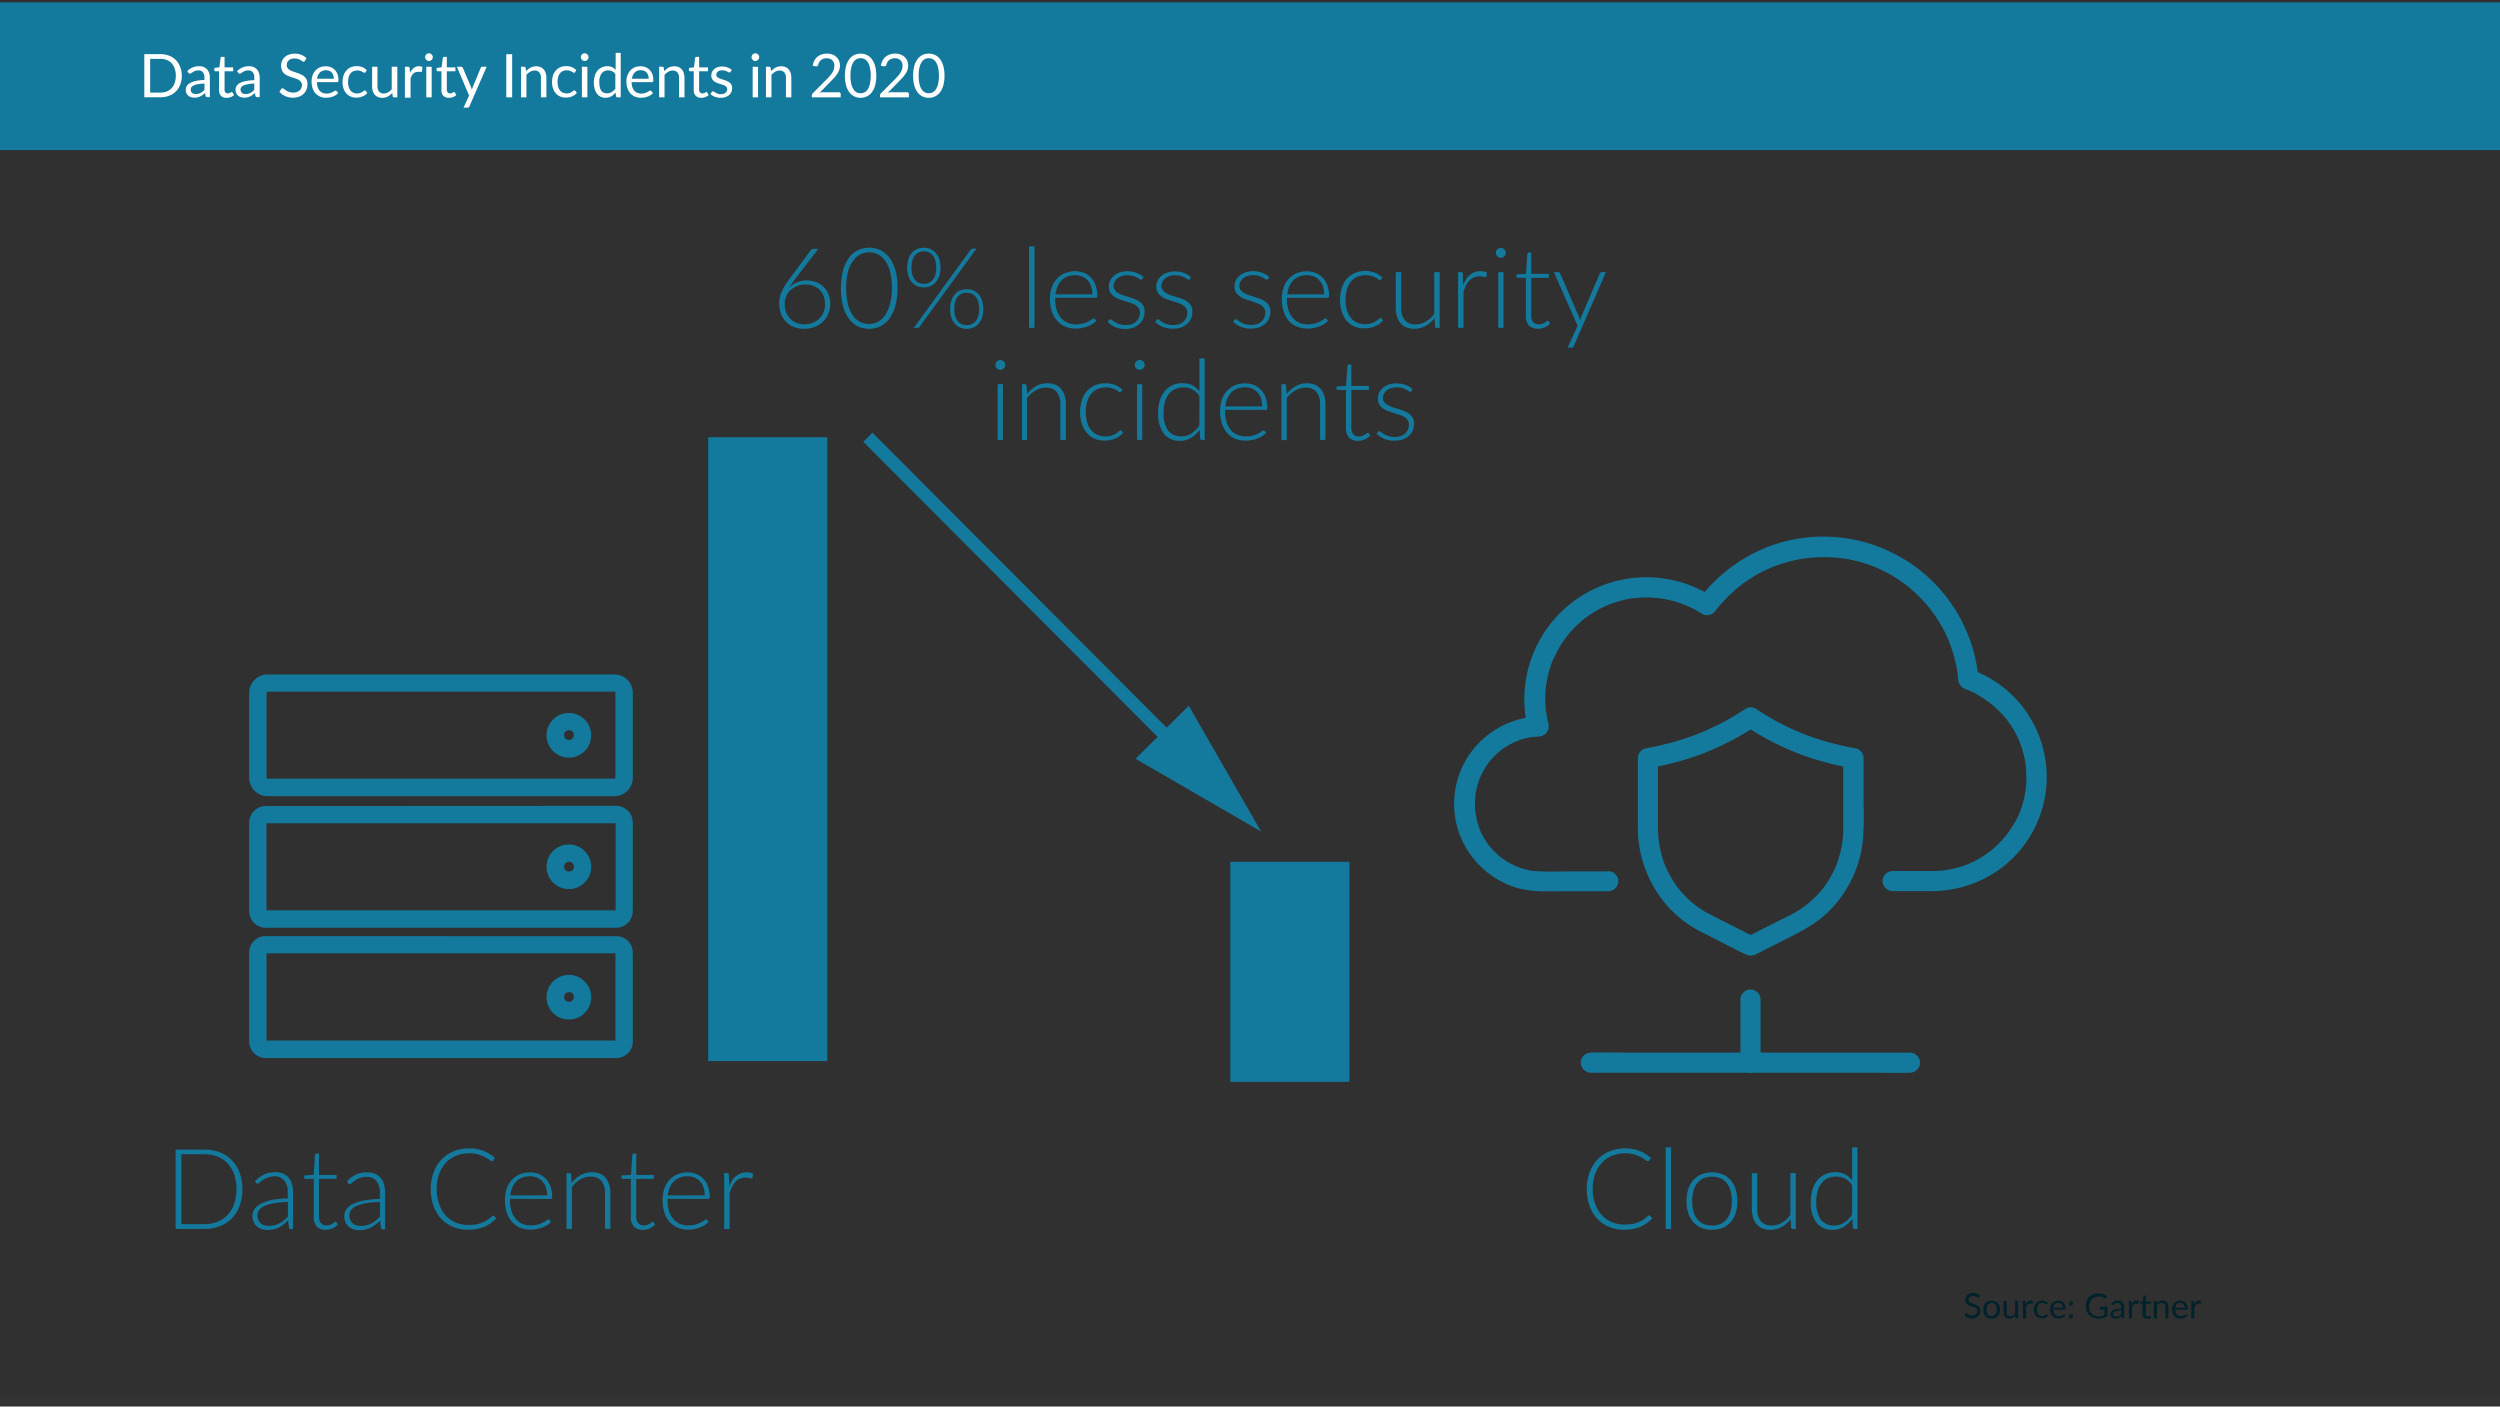 <svg id="Layer_1" data-name="Layer 1" xmlns="http://www.w3.org/2000/svg" width="580" height="326.31" viewBox="0 0 580 326.31">
  <rect x="0" y="0" width="580" height="326.31" fill="#333333" stroke="none"/>
  <defs>
    <style>
      .cls-1, .cls-6 {
        fill: #1d1d1b;
      }

      .cls-1 {
        opacity: 0.1;
      }

      .cls-2, .cls-5 {
        fill: #13799d;
      }

      .cls-3 {
        fill: #fff;
      }

      .cls-4 {
        fill: #00222b;
      }

      .cls-5 {
        fill-rule: evenodd;
      }

      .cls-7 {
        fill: none;
        stroke: #13799d;
        stroke-miterlimit: 10;
        stroke-width: 3px;
      }
    </style>
  </defs>
  <rect class="cls-1" x="-2.15" y="-2.89" width="593.14" height="326.77"/>
  <rect class="cls-2" x="-0.36" y="0.54" width="580.36" height="34.28"/>
  <g>
    <path class="cls-3" d="M42.18,17.57a5.62,5.62,0,0,1-.36,2.05,4.46,4.46,0,0,1-1,1.58,4.4,4.4,0,0,1-1.56,1,5.46,5.46,0,0,1-2,.36H33.48v-10h3.75a5.46,5.46,0,0,1,2,.36,4.4,4.4,0,0,1,1.56,1,4.51,4.51,0,0,1,1,1.59A5.58,5.58,0,0,1,42.18,17.57Zm-1.39,0a4.93,4.93,0,0,0-.26-1.65,3.36,3.36,0,0,0-.71-1.24,3,3,0,0,0-1.12-.76,3.85,3.85,0,0,0-1.47-.27H34.84v7.83h2.39a4,4,0,0,0,1.47-.26,3.16,3.16,0,0,0,1.12-.77,3.24,3.24,0,0,0,.71-1.23A5,5,0,0,0,40.79,17.57Z"/>
    <path class="cls-3" d="M43.45,16.49a3.75,3.75,0,0,1,2.77-1.13,2.66,2.66,0,0,1,1.05.2,2.09,2.09,0,0,1,.78.55,2.31,2.31,0,0,1,.48.84A3.77,3.77,0,0,1,48.69,18v4.54h-.55a.51.51,0,0,1-.28-.06.41.41,0,0,1-.16-.23l-.14-.67a6.77,6.77,0,0,1-.54.45,3,3,0,0,1-.56.34,3.33,3.33,0,0,1-.63.21,3.38,3.38,0,0,1-.74.07,2.88,2.88,0,0,1-.78-.11,1.93,1.93,0,0,1-.63-.35,1.69,1.69,0,0,1-.43-.58,2.17,2.17,0,0,1-.15-.84,1.51,1.51,0,0,1,.23-.81,2,2,0,0,1,.75-.69,4.86,4.86,0,0,1,1.35-.49,10.17,10.17,0,0,1,2-.22V18a1.85,1.85,0,0,0-.36-1.24,1.25,1.25,0,0,0-1-.43,2.11,2.11,0,0,0-.77.12,2.26,2.26,0,0,0-.54.26l-.39.26a.62.62,0,0,1-.33.11.34.34,0,0,1-.22-.07.46.46,0,0,1-.15-.16Zm4,2.9a9.66,9.66,0,0,0-1.47.14,3.86,3.86,0,0,0-1,.28,1.41,1.41,0,0,0-.56.41.93.93,0,0,0-.17.53,1.22,1.22,0,0,0,.09.49,1,1,0,0,0,.25.33,1,1,0,0,0,.37.19,1.76,1.76,0,0,0,.46.06,2.25,2.25,0,0,0,.6-.07,2.14,2.14,0,0,0,.52-.19,3.29,3.29,0,0,0,.46-.3,4,4,0,0,0,.43-.4Z"/>
    <path class="cls-3" d="M52.55,22.69a1.68,1.68,0,0,1-1.29-.47,1.87,1.87,0,0,1-.45-1.35V16.53H50a.24.24,0,0,1-.27-.27v-.5l1.16-.14.29-2.2a.26.26,0,0,1,.29-.23h.63v2.44h2v.9h-2v4.26a.9.9,0,0,0,.21.66.75.75,0,0,0,.56.22,1.11,1.11,0,0,0,.34-.05l.25-.12.18-.11a.2.2,0,0,1,.13-.05.22.22,0,0,1,.17.11l.37.6a2.36,2.36,0,0,1-.78.47A2.52,2.52,0,0,1,52.55,22.69Z"/>
    <path class="cls-3" d="M55,16.49a4.1,4.1,0,0,1,1.27-.85,4,4,0,0,1,1.5-.28,2.71,2.71,0,0,1,1.06.2,2.09,2.09,0,0,1,.78.55,2.16,2.16,0,0,1,.47.84A3.46,3.46,0,0,1,60.25,18v4.54h-.56a.55.55,0,0,1-.28-.06.46.46,0,0,1-.15-.23l-.14-.67a6.83,6.83,0,0,1-.55.45,2.46,2.46,0,0,1-.56.34,3,3,0,0,1-.62.21,3.45,3.45,0,0,1-.74.07,2.77,2.77,0,0,1-.78-.11,1.93,1.93,0,0,1-.63-.35,1.57,1.57,0,0,1-.43-.58,2,2,0,0,1-.16-.84,1.61,1.61,0,0,1,.23-.81,2.11,2.11,0,0,1,.75-.69A5.12,5.12,0,0,1,57,18.82,10.36,10.36,0,0,1,59,18.6V18a1.85,1.85,0,0,0-.36-1.24,1.27,1.27,0,0,0-1-.43,2.21,2.21,0,0,0-.78.12,2.7,2.7,0,0,0-.54.26c-.15.09-.28.18-.39.26a.62.62,0,0,1-.32.11.32.32,0,0,1-.22-.07.46.46,0,0,1-.15-.16Zm4,2.9a9.41,9.41,0,0,0-1.47.14,4.08,4.08,0,0,0-1,.28,1.44,1.44,0,0,0-.55.41.93.93,0,0,0-.17.53,1.22,1.22,0,0,0,.09.49.9.9,0,0,0,.25.33.93.93,0,0,0,.37.19,1.65,1.65,0,0,0,.46.06,2.39,2.39,0,0,0,1.11-.26,2.88,2.88,0,0,0,.47-.3,5.23,5.23,0,0,0,.43-.4Z"/>
    <path class="cls-3" d="M70.73,14.12a.56.56,0,0,1-.14.16.29.29,0,0,1-.17.05.48.48,0,0,1-.28-.12,3.3,3.3,0,0,0-.41-.26,2.86,2.86,0,0,0-.58-.27,2.91,2.91,0,0,0-1.62,0A1.63,1.63,0,0,0,67,14a1.33,1.33,0,0,0-.36.49,1.8,1.8,0,0,0-.11.62,1.09,1.09,0,0,0,.2.69,1.69,1.69,0,0,0,.55.47,3.2,3.2,0,0,0,.77.34l.88.3c.3.11.59.22.88.35a3.14,3.14,0,0,1,.77.48,2.23,2.23,0,0,1,.55.73,2.34,2.34,0,0,1,.2,1.05,3.36,3.36,0,0,1-.22,1.23,3,3,0,0,1-.65,1,3.1,3.1,0,0,1-1.06.67,4,4,0,0,1-1.43.24,4.24,4.24,0,0,1-1.77-.35,4.08,4.08,0,0,1-1.37-1l.39-.64a.86.86,0,0,1,.14-.13.33.33,0,0,1,.38,0l.27.19.33.24a3.48,3.48,0,0,0,.43.25,3.55,3.55,0,0,0,.55.18,3,3,0,0,0,.7.08,2.54,2.54,0,0,0,.86-.14,1.92,1.92,0,0,0,.64-.37,1.59,1.59,0,0,0,.4-.58,2,2,0,0,0,.14-.75A1.22,1.22,0,0,0,69.8,19a1.51,1.51,0,0,0-.54-.49,3.64,3.64,0,0,0-.77-.33l-.88-.28a9.4,9.4,0,0,1-.88-.34,2.63,2.63,0,0,1-.77-.48,2.19,2.19,0,0,1-.54-.76,2.83,2.83,0,0,1,0-2.14,2.38,2.38,0,0,1,.6-.88,2.74,2.74,0,0,1,1-.62,3.47,3.47,0,0,1,1.33-.23,4.38,4.38,0,0,1,1.53.26,3.73,3.73,0,0,1,1.21.77Z"/>
    <path class="cls-3" d="M78.45,21.59a2.37,2.37,0,0,1-.56.48,3.17,3.17,0,0,1-.69.34,3.86,3.86,0,0,1-.76.2,4.08,4.08,0,0,1-.77.07,3.54,3.54,0,0,1-1.36-.25,3,3,0,0,1-1.07-.73,3.36,3.36,0,0,1-.7-1.18,4.85,4.85,0,0,1-.25-1.63,4.16,4.16,0,0,1,.22-1.38,3.14,3.14,0,0,1,.66-1.12,2.9,2.9,0,0,1,1-.74,3.41,3.41,0,0,1,1.39-.27,3.29,3.29,0,0,1,1.18.21,2.58,2.58,0,0,1,.93.62,2.78,2.78,0,0,1,.62,1,3.78,3.78,0,0,1,.23,1.35.68.68,0,0,1-.07.39.24.24,0,0,1-.23.1H73.52a4,4,0,0,0,.18,1.17,2.45,2.45,0,0,0,.46.83,1.89,1.89,0,0,0,.7.49,2.42,2.42,0,0,0,.91.17,2.78,2.78,0,0,0,.81-.11,3.68,3.68,0,0,0,.58-.23l.41-.24a.59.59,0,0,1,.29-.11.29.29,0,0,1,.24.12Zm-1-3.33a2.22,2.22,0,0,0-.13-.79,1.93,1.93,0,0,0-.35-.63,1.64,1.64,0,0,0-.57-.4,2.11,2.11,0,0,0-2.18.38,2.39,2.39,0,0,0-.65,1.44Z"/>
    <path class="cls-3" d="M84.81,16.75l-.11.12a.25.25,0,0,1-.16,0,.42.42,0,0,1-.23-.09L84,16.63a2.56,2.56,0,0,0-.46-.19,2.38,2.38,0,0,0-1.58.1,1.74,1.74,0,0,0-.67.53,2.69,2.69,0,0,0-.41.85A4.23,4.23,0,0,0,80.75,19a4.06,4.06,0,0,0,.15,1.15,2.35,2.35,0,0,0,.41.84,1.78,1.78,0,0,0,.65.51,2,2,0,0,0,.86.18,2.11,2.11,0,0,0,1.24-.35l.32-.24a.4.4,0,0,1,.25-.11.26.26,0,0,1,.24.12l.35.46a2.68,2.68,0,0,1-.52.49,3.55,3.55,0,0,1-.64.34,3.9,3.9,0,0,1-.71.2,4.74,4.74,0,0,1-.75.06,3,3,0,0,1-1.24-.25,2.78,2.78,0,0,1-1-.71,3.35,3.35,0,0,1-.66-1.14A4.63,4.63,0,0,1,79.47,19a4.86,4.86,0,0,1,.22-1.46,3.46,3.46,0,0,1,.65-1.16,3,3,0,0,1,1-.76,3.54,3.54,0,0,1,1.43-.27,3.38,3.38,0,0,1,1.32.24,3.27,3.27,0,0,1,1,.68Z"/>
    <path class="cls-3" d="M92.18,15.49v7.09h-.74a.32.32,0,0,1-.34-.26l-.1-.76a4,4,0,0,1-1,.82,2.71,2.71,0,0,1-1.32.31,2.48,2.48,0,0,1-1-.19,2.07,2.07,0,0,1-.75-.54,2.39,2.39,0,0,1-.45-.85,3.8,3.8,0,0,1-.15-1.1V15.49h1.24V20a1.94,1.94,0,0,0,.37,1.25A1.4,1.4,0,0,0,89,21.7a2.2,2.2,0,0,0,1-.26,3.32,3.32,0,0,0,.88-.73V15.49Z"/>
    <path class="cls-3" d="M95.13,16.91A3.35,3.35,0,0,1,96,15.77a1.84,1.84,0,0,1,1.2-.41,2,2,0,0,1,.43.05,1.38,1.38,0,0,1,.37.16l-.09.93a.2.2,0,0,1-.21.17,1.23,1.23,0,0,1-.29,0,1.91,1.91,0,0,0-.43,0,1.64,1.64,0,0,0-.6.1,1.36,1.36,0,0,0-.47.29,2.26,2.26,0,0,0-.37.47,3.54,3.54,0,0,0-.29.65v4.48H93.94V15.49h.72a.41.41,0,0,1,.28.08.49.49,0,0,1,.1.26Z"/>
    <path class="cls-3" d="M100.41,13.26a.74.74,0,0,1-.07.34,1,1,0,0,1-.2.28,1,1,0,0,1-.29.2,1,1,0,0,1-.34.07.94.94,0,0,1-.34-.07,1,1,0,0,1-.28-.2.92.92,0,0,1-.19-.28.89.89,0,0,1-.07-.34,1,1,0,0,1,.07-.34,1,1,0,0,1,.19-.29.88.88,0,0,1,.62-.26.8.8,0,0,1,.34.07.81.81,0,0,1,.29.19,1,1,0,0,1,.2.29A.8.8,0,0,1,100.41,13.26Zm-.26,2.23v7.09H98.9V15.49Z"/>
    <path class="cls-3" d="M104.16,22.69a1.72,1.72,0,0,1-1.3-.47,1.87,1.87,0,0,1-.45-1.35V16.53h-.85a.24.24,0,0,1-.27-.27v-.5l1.16-.14.29-2.2a.42.42,0,0,1,.1-.17.29.29,0,0,1,.19-.06h.63v2.44h2v.9h-2v4.26a.86.86,0,0,0,.22.66.73.73,0,0,0,.56.22,1.16,1.16,0,0,0,.34-.05l.24-.12.18-.11a.2.2,0,0,1,.13-.05.22.22,0,0,1,.18.11l.36.6a2.17,2.17,0,0,1-.78.47A2.47,2.47,0,0,1,104.16,22.69Z"/>
    <path class="cls-3" d="M112.91,15.49l-4,9.18a.56.56,0,0,1-.16.23.46.46,0,0,1-.29.08h-.92l1.29-2.81L106,15.49H107a.39.39,0,0,1,.25.08.38.38,0,0,1,.13.18l1.9,4.46a6.36,6.36,0,0,1,.19.62,5,5,0,0,1,.21-.62l1.84-4.46a.38.38,0,0,1,.14-.19.37.37,0,0,1,.23-.07Z"/>
    <path class="cls-3" d="M118.82,22.58h-1.36v-10h1.36Z"/>
    <path class="cls-3" d="M122.05,16.52a5.38,5.38,0,0,1,.49-.47,3.7,3.7,0,0,1,.55-.36,2.72,2.72,0,0,1,.62-.23,3.13,3.13,0,0,1,.7-.08,2.56,2.56,0,0,1,1,.19,1.94,1.94,0,0,1,.74.55,2.3,2.3,0,0,1,.45.85,3.48,3.48,0,0,1,.16,1.1v4.51h-1.26V18.07a1.92,1.92,0,0,0-.36-1.25,1.37,1.37,0,0,0-1.12-.45,2.06,2.06,0,0,0-1,.27,3.52,3.52,0,0,0-.89.72v5.22h-1.25V15.49h.75a.32.32,0,0,1,.33.26Z"/>
    <path class="cls-3" d="M133.42,16.75a.68.68,0,0,1-.12.12.22.22,0,0,1-.15,0,.4.4,0,0,1-.23-.09l-.31-.19a2.91,2.91,0,0,0-.46-.19,2.1,2.1,0,0,0-.66-.09,2,2,0,0,0-.92.19,1.74,1.74,0,0,0-.67.53,2.49,2.49,0,0,0-.41.85,4.23,4.23,0,0,0-.13,1.11,4.07,4.07,0,0,0,.14,1.15,2.55,2.55,0,0,0,.42.84,1.78,1.78,0,0,0,.65.51,2,2,0,0,0,.86.18,2,2,0,0,0,.75-.11,2.15,2.15,0,0,0,.48-.24l.33-.24a.4.4,0,0,1,.25-.11.29.29,0,0,1,.24.12l.35.46a2.73,2.73,0,0,1-.53.49,3.16,3.16,0,0,1-.63.34,4.14,4.14,0,0,1-.71.2,4.77,4.77,0,0,1-.76.06,3,3,0,0,1-1.23-.25,2.78,2.78,0,0,1-1-.71,3.35,3.35,0,0,1-.66-1.14,4.63,4.63,0,0,1-.24-1.55,4.86,4.86,0,0,1,.22-1.46,3.29,3.29,0,0,1,.65-1.16,3,3,0,0,1,1-.76,3.53,3.53,0,0,1,1.42-.27,3.38,3.38,0,0,1,1.32.24,3.16,3.16,0,0,1,1,.68Z"/>
    <path class="cls-3" d="M136.54,13.26a.74.74,0,0,1-.08.34.92.92,0,0,1-.19.28.88.88,0,0,1-.64.27,1,1,0,0,1-.34-.07,1.05,1.05,0,0,1-.27-.2.92.92,0,0,1-.19-.28.74.74,0,0,1-.07-.34.8.8,0,0,1,.07-.34,1,1,0,0,1,.19-.29.83.83,0,0,1,.27-.19.8.8,0,0,1,.34-.07.93.93,0,0,1,.64.26,1,1,0,0,1,.19.29A.81.81,0,0,1,136.54,13.26Zm-.27,2.23v7.09H135V15.49Z"/>
    <path class="cls-3" d="M144,12.27V22.58h-.74a.32.32,0,0,1-.34-.26l-.11-.86a3.71,3.71,0,0,1-1,.88,2.6,2.6,0,0,1-1.35.34,2.57,2.57,0,0,1-1.11-.24,2.14,2.14,0,0,1-.84-.69,3.21,3.21,0,0,1-.54-1.13,5.65,5.65,0,0,1-.19-1.56,4.91,4.91,0,0,1,.21-1.46,3.59,3.59,0,0,1,.6-1.17,2.8,2.8,0,0,1,1-.78,2.88,2.88,0,0,1,1.29-.29,2.57,2.57,0,0,1,1.12.23,2.7,2.7,0,0,1,.83.61V12.27Zm-1.24,4.91a2.09,2.09,0,0,0-.76-.66,2.21,2.21,0,0,0-.91-.18,1.78,1.78,0,0,0-1.52.7,3.37,3.37,0,0,0-.53,2,5.13,5.13,0,0,0,.12,1.19,2.16,2.16,0,0,0,.35.81,1.3,1.3,0,0,0,.56.46,1.89,1.89,0,0,0,.77.15,2,2,0,0,0,1.07-.28,3.14,3.14,0,0,0,.85-.79Z"/>
    <path class="cls-3" d="M151.49,21.59a2.53,2.53,0,0,1-.55.48,3.68,3.68,0,0,1-.69.34,4.05,4.05,0,0,1-.76.2,4.11,4.11,0,0,1-.78.07,3.49,3.49,0,0,1-1.35-.25,3.08,3.08,0,0,1-1.08-.73,3.36,3.36,0,0,1-.7-1.18,4.85,4.85,0,0,1-.25-1.63,3.92,3.92,0,0,1,.23-1.38,3.27,3.27,0,0,1,.65-1.12,3,3,0,0,1,1-.74,3.45,3.45,0,0,1,1.39-.27,3.25,3.25,0,0,1,1.18.21,2.7,2.7,0,0,1,.94.62,2.93,2.93,0,0,1,.62,1,3.79,3.79,0,0,1,.22,1.35.81.81,0,0,1-.06.39.25.25,0,0,1-.24.1h-4.74a4.34,4.34,0,0,0,.19,1.17,2.29,2.29,0,0,0,.46.83,1.74,1.74,0,0,0,.7.49,2.37,2.37,0,0,0,.9.17,2.69,2.69,0,0,0,.81-.11,4.29,4.29,0,0,0,.59-.23l.41-.24a.56.56,0,0,1,.28-.11.29.29,0,0,1,.24.12Zm-1-3.33a2.47,2.47,0,0,0-.12-.79,1.79,1.79,0,0,0-.36-.63,1.47,1.47,0,0,0-.57-.4,1.84,1.84,0,0,0-.76-.15,1.92,1.92,0,0,0-1.42.53,2.45,2.45,0,0,0-.65,1.44Z"/>
    <path class="cls-3" d="M154.09,16.52a5.38,5.38,0,0,1,.49-.47,3.7,3.7,0,0,1,.55-.36,2.72,2.72,0,0,1,.62-.23,3.13,3.13,0,0,1,.7-.08,2.56,2.56,0,0,1,1,.19,2,2,0,0,1,.74.55,2.3,2.3,0,0,1,.45.85,3.79,3.79,0,0,1,.16,1.1v4.51h-1.26V18.07a1.87,1.87,0,0,0-.37-1.25,1.34,1.34,0,0,0-1.11-.45,2.06,2.06,0,0,0-1,.27,3.52,3.52,0,0,0-.89.72v5.22h-1.25V15.49h.75a.32.32,0,0,1,.33.26Z"/>
    <path class="cls-3" d="M162.7,22.69a1.72,1.72,0,0,1-1.3-.47,1.87,1.87,0,0,1-.45-1.35V16.53h-.85a.24.24,0,0,1-.27-.27v-.5l1.17-.14.28-2.2a.42.42,0,0,1,.1-.17.29.29,0,0,1,.19-.06h.63v2.44h2.05v.9H162.2v4.26a.86.86,0,0,0,.22.66.73.73,0,0,0,.56.22,1.16,1.16,0,0,0,.34-.05l.24-.12.18-.11a.2.2,0,0,1,.13-.05.22.22,0,0,1,.18.11l.36.6a2.17,2.17,0,0,1-.78.47A2.47,2.47,0,0,1,162.7,22.69Z"/>
    <path class="cls-3" d="M169.46,16.66a.28.28,0,0,1-.26.15.49.49,0,0,1-.24-.07l-.32-.18a3.44,3.44,0,0,0-.46-.17,2.35,2.35,0,0,0-.63-.08,2,2,0,0,0-.57.08,1.34,1.34,0,0,0-.43.22.86.86,0,0,0-.27.33.77.77,0,0,0-.1.4.64.64,0,0,0,.16.45,1.29,1.29,0,0,0,.42.32,2.81,2.81,0,0,0,.58.23l.68.22a6.66,6.66,0,0,1,.67.26,2.3,2.3,0,0,1,.59.35,1.49,1.49,0,0,1,.42.51,1.64,1.64,0,0,1,.16.73,2.27,2.27,0,0,1-.18.91,2,2,0,0,1-.52.72,2.44,2.44,0,0,1-.84.48,3.91,3.91,0,0,1-2.49-.07,3.43,3.43,0,0,1-1-.62l.29-.47a.47.47,0,0,1,.14-.14.29.29,0,0,1,.19,0,.48.48,0,0,1,.27.09c.09.07.21.14.34.22a2.72,2.72,0,0,0,.48.22,2.45,2.45,0,0,0,.72.1,1.83,1.83,0,0,0,.64-.1,1.39,1.39,0,0,0,.45-.25,1.07,1.07,0,0,0,.27-.37,1.13,1.13,0,0,0,.09-.45.72.72,0,0,0-.16-.49,1.19,1.19,0,0,0-.42-.33,3.62,3.62,0,0,0-.59-.24l-.68-.21c-.23-.07-.45-.16-.68-.25a2.91,2.91,0,0,1-.59-.36,1.68,1.68,0,0,1-.41-.54,1.65,1.65,0,0,1-.16-.77,1.77,1.77,0,0,1,.17-.78,1.84,1.84,0,0,1,.49-.66,2.33,2.33,0,0,1,.79-.45,3,3,0,0,1,1.07-.17,3.37,3.37,0,0,1,1.26.22,3.12,3.12,0,0,1,1,.6Z"/>
    <path class="cls-3" d="M176.14,13.26a.74.74,0,0,1-.08.34.92.92,0,0,1-.19.28,1.15,1.15,0,0,1-.29.2,1,1,0,0,1-.35.07,1,1,0,0,1-.34-.07,1.05,1.05,0,0,1-.27-.2.77.77,0,0,1-.19-.28.74.74,0,0,1-.07-.34.8.8,0,0,1,.07-.34.81.81,0,0,1,.19-.29.83.83,0,0,1,.27-.19.8.8,0,0,1,.34-.07.84.84,0,0,1,.35.07.91.91,0,0,1,.29.19,1,1,0,0,1,.19.29A.81.81,0,0,1,176.14,13.26Zm-.27,2.23v7.09h-1.25V15.49Z"/>
    <path class="cls-3" d="M178.88,16.52a4.34,4.34,0,0,1,.49-.47,3.25,3.25,0,0,1,.55-.36,2.55,2.55,0,0,1,.62-.23,3.06,3.06,0,0,1,.7-.08,2.48,2.48,0,0,1,1,.19,2,2,0,0,1,.75.55,2.64,2.64,0,0,1,.45.85,3.8,3.8,0,0,1,.15,1.1v4.51h-1.25V18.07a1.87,1.87,0,0,0-.37-1.25,1.35,1.35,0,0,0-1.11-.45,2.1,2.1,0,0,0-1,.27,3.48,3.48,0,0,0-.88.72v5.22H177.7V15.49h.75a.31.31,0,0,1,.33.26Z"/>
    <path class="cls-3" d="M194.6,21.4a.42.42,0,0,1,.32.12.41.41,0,0,1,.12.31v.75h-6.69v-.43a.7.7,0,0,1,.06-.27.69.69,0,0,1,.17-.26l3.21-3.22c.27-.28.51-.54.73-.79a4.71,4.71,0,0,0,.56-.75,3.27,3.27,0,0,0,.36-.76,2.83,2.83,0,0,0,.13-.83,2.05,2.05,0,0,0-.14-.78,1.57,1.57,0,0,0-.39-.55,1.59,1.59,0,0,0-.57-.32,2,2,0,0,0-.7-.11,2.25,2.25,0,0,0-.71.11,2.08,2.08,0,0,0-.57.31,1.94,1.94,0,0,0-.42.48,2,2,0,0,0-.24.6.54.54,0,0,1-.22.32.62.62,0,0,1-.4.05l-.66-.11a3.72,3.72,0,0,1,.39-1.22,2.68,2.68,0,0,1,.71-.88,3.14,3.14,0,0,1,1-.55,3.87,3.87,0,0,1,1.2-.18,3.58,3.58,0,0,1,1.19.19,2.65,2.65,0,0,1,1.6,1.42,3,3,0,0,1,.23,1.18,3.19,3.19,0,0,1-.17,1,3.71,3.71,0,0,1-.46.91,6.48,6.48,0,0,1-.66.85c-.25.28-.51.55-.79.83l-2.65,2.71a3.9,3.9,0,0,1,.57-.13,3.48,3.48,0,0,1,.55,0Z"/>
    <path class="cls-3" d="M203.3,17.57a8.08,8.08,0,0,1-.28,2.28,4.91,4.91,0,0,1-.77,1.59,3.24,3.24,0,0,1-1.16.94,3.48,3.48,0,0,1-2.87,0,3.21,3.21,0,0,1-1.15-.94,4.91,4.91,0,0,1-.77-1.59,8.46,8.46,0,0,1-.28-2.28,8.46,8.46,0,0,1,.28-2.28,4.87,4.87,0,0,1,.77-1.6,3.11,3.11,0,0,1,1.15-.94,3.48,3.48,0,0,1,2.87,0,3.14,3.14,0,0,1,1.16.94,4.87,4.87,0,0,1,.77,1.6A8.08,8.08,0,0,1,203.3,17.57Zm-1.29,0a8.06,8.06,0,0,0-.2-1.93,3.89,3.89,0,0,0-.51-1.26,2,2,0,0,0-.76-.68,2.06,2.06,0,0,0-1.77,0,1.93,1.93,0,0,0-.75.68,3.89,3.89,0,0,0-.52,1.26,8.11,8.11,0,0,0-.19,1.93,8,8,0,0,0,.19,1.92,3.89,3.89,0,0,0,.52,1.26,1.93,1.93,0,0,0,.75.68,2,2,0,0,0,1.77,0,2,2,0,0,0,.76-.68,3.89,3.89,0,0,0,.51-1.26A8,8,0,0,0,202,17.57Z"/>
    <path class="cls-3" d="M210.42,21.4a.42.42,0,0,1,.32.12.41.41,0,0,1,.12.31v.75h-6.69v-.43a.7.7,0,0,1,.06-.27.69.69,0,0,1,.17-.26l3.21-3.22c.27-.28.51-.54.73-.79a4.71,4.71,0,0,0,.56-.75,3.27,3.27,0,0,0,.36-.76,2.83,2.83,0,0,0,.13-.83,2.05,2.05,0,0,0-.14-.78,1.71,1.71,0,0,0-.39-.55,1.59,1.59,0,0,0-.57-.32,2,2,0,0,0-.7-.11,2.25,2.25,0,0,0-.71.11,1.94,1.94,0,0,0-.57.31,1.75,1.75,0,0,0-.42.48,2,2,0,0,0-.24.6.54.54,0,0,1-.22.32.65.65,0,0,1-.41.05l-.65-.11a4,4,0,0,1,.38-1.22,2.84,2.84,0,0,1,.72-.88,3.14,3.14,0,0,1,1-.55,3.87,3.87,0,0,1,1.2-.18,3.58,3.58,0,0,1,1.19.19,2.65,2.65,0,0,1,1.6,1.42,3,3,0,0,1,.23,1.18,3.19,3.19,0,0,1-.17,1,4.1,4.1,0,0,1-.46.91,6.48,6.48,0,0,1-.66.85c-.25.28-.51.55-.79.83l-2.65,2.71a3.9,3.9,0,0,1,.57-.13,3.48,3.48,0,0,1,.55,0Z"/>
    <path class="cls-3" d="M219.12,17.57a8.08,8.08,0,0,1-.28,2.28,4.91,4.91,0,0,1-.77,1.59,3.24,3.24,0,0,1-1.16.94,3.5,3.5,0,0,1-1.43.31,3.44,3.44,0,0,1-1.44-.31,3.21,3.21,0,0,1-1.15-.94,4.91,4.91,0,0,1-.77-1.59,8.46,8.46,0,0,1-.28-2.28,8.46,8.46,0,0,1,.28-2.28,4.87,4.87,0,0,1,.77-1.6,3.11,3.11,0,0,1,1.15-.94,3.3,3.3,0,0,1,1.44-.31,3.35,3.35,0,0,1,1.43.31,3.14,3.14,0,0,1,1.16.94,4.87,4.87,0,0,1,.77,1.6A8.08,8.08,0,0,1,219.12,17.57Zm-1.29,0a8.06,8.06,0,0,0-.2-1.93,3.89,3.89,0,0,0-.51-1.26,2,2,0,0,0-.76-.68,2.06,2.06,0,0,0-1.77,0,1.93,1.93,0,0,0-.75.68,3.89,3.89,0,0,0-.52,1.26,8.11,8.11,0,0,0-.19,1.93,8,8,0,0,0,.19,1.92,3.89,3.89,0,0,0,.52,1.26,1.93,1.93,0,0,0,.75.68,2,2,0,0,0,1.77,0,2,2,0,0,0,.76-.68,3.89,3.89,0,0,0,.51-1.26A8,8,0,0,0,217.83,17.57Z"/>
  </g>
  <g>
    <path class="cls-4" d="M459.13,301a.24.24,0,0,1-.08.09.17.17,0,0,1-.1,0,.25.25,0,0,1-.16-.07l-.23-.15-.33-.15a1.61,1.61,0,0,0-.47-.07,1.53,1.53,0,0,0-.46.07,1.06,1.06,0,0,0-.33.19.72.72,0,0,0-.2.29.78.78,0,0,0-.07.35.61.61,0,0,0,.12.39.82.82,0,0,0,.31.27,2.24,2.24,0,0,0,.44.2l.5.17a5.38,5.38,0,0,1,.51.2,1.79,1.79,0,0,1,.44.27,1.31,1.31,0,0,1,.31.42,1.34,1.34,0,0,1,.12.6,2,2,0,0,1-.13.7,1.72,1.72,0,0,1-.38.58,1.67,1.67,0,0,1-.6.38,2.29,2.29,0,0,1-.81.14,2.39,2.39,0,0,1-1.8-.75l.23-.37.07-.07a.19.19,0,0,1,.22,0l.15.11.19.14a2,2,0,0,0,.25.14,1.41,1.41,0,0,0,.31.1,1.62,1.62,0,0,0,.4,0,1.48,1.48,0,0,0,.49-.08,1,1,0,0,0,.37-.21,1.23,1.23,0,0,0,.23-.33,1.18,1.18,0,0,0,.08-.43.71.71,0,0,0-.12-.43,1.05,1.05,0,0,0-.31-.28,3.05,3.05,0,0,0-.44-.19l-.5-.16a3.52,3.52,0,0,1-.51-.19,1.57,1.57,0,0,1-.44-.28,1.16,1.16,0,0,1-.31-.43,1.61,1.61,0,0,1,0-1.22,1.6,1.6,0,0,1,.35-.51,1.79,1.79,0,0,1,.55-.35,2,2,0,0,1,.76-.13,2.41,2.41,0,0,1,.87.15,2,2,0,0,1,.7.44Z"/>
    <path class="cls-4" d="M462.05,301.74a2.09,2.09,0,0,1,.81.15,1.77,1.77,0,0,1,1,1.08,2.91,2.91,0,0,1,0,1.72,1.77,1.77,0,0,1-1,1.08,2.38,2.38,0,0,1-1.61,0,1.75,1.75,0,0,1-.61-.42,1.81,1.81,0,0,1-.39-.66,2.91,2.91,0,0,1,0-1.72,1.81,1.81,0,0,1,.39-.66,1.75,1.75,0,0,1,.61-.42A2.07,2.07,0,0,1,462.05,301.74Zm0,3.62a1,1,0,0,0,.9-.41,1.82,1.82,0,0,0,.3-1.12,1.87,1.87,0,0,0-.3-1.13,1.06,1.06,0,0,0-.9-.4,1.38,1.38,0,0,0-.52.1,1,1,0,0,0-.38.3,1.48,1.48,0,0,0-.23.49,3.06,3.06,0,0,0-.07.64,1.82,1.82,0,0,0,.3,1.12A1.05,1.05,0,0,0,462.05,305.36Z"/>
    <path class="cls-4" d="M468.21,301.8v4.06h-.42a.18.18,0,0,1-.19-.15l-.06-.44a2,2,0,0,1-.59.47,1.65,1.65,0,0,1-1.34.07,1.1,1.1,0,0,1-.42-.31,1.12,1.12,0,0,1-.26-.48,2.08,2.08,0,0,1-.09-.63V301.8h.71v2.59a1.07,1.07,0,0,0,.21.71.8.8,0,0,0,.65.25,1.23,1.23,0,0,0,.59-.15,1.92,1.92,0,0,0,.5-.41v-3Z"/>
    <path class="cls-4" d="M470,302.62a1.73,1.73,0,0,1,.47-.65,1,1,0,0,1,.69-.24l.24,0a.67.67,0,0,1,.21.09l-.05.53a.12.12,0,0,1-.12.1l-.17,0a.88.88,0,0,0-.24,0,.9.9,0,0,0-.34.06.92.92,0,0,0-.27.16,1.21,1.21,0,0,0-.21.28,2.14,2.14,0,0,0-.17.37v2.56h-.72V301.8h.41a.22.22,0,0,1,.16.05.26.26,0,0,1,.06.15Z"/>
    <path class="cls-4" d="M474.91,302.52a.22.22,0,0,1-.06.07.12.12,0,0,1-.09,0,.27.27,0,0,1-.13-.05l-.18-.11a1.27,1.27,0,0,0-.26-.11,1.06,1.06,0,0,0-.38-.05,1.29,1.29,0,0,0-.53.1,1,1,0,0,0-.38.31,1.34,1.34,0,0,0-.23.48,2.49,2.49,0,0,0-.08.64,2.17,2.17,0,0,0,.09.65,1.34,1.34,0,0,0,.23.48,1.1,1.1,0,0,0,.38.3,1.07,1.07,0,0,0,.49.1,1.25,1.25,0,0,0,.42-.06,1.22,1.22,0,0,0,.28-.14l.18-.14a.24.24,0,0,1,.15-.06.16.16,0,0,1,.14.07l.2.26a1.58,1.58,0,0,1-.3.28,1.85,1.85,0,0,1-.37.19,2.34,2.34,0,0,1-.4.12,3.11,3.11,0,0,1-.43,0,1.67,1.67,0,0,1-.71-.14,1.6,1.6,0,0,1-.56-.4,1.79,1.79,0,0,1-.38-.66,2.66,2.66,0,0,1-.14-.88A2.55,2.55,0,0,1,472,303a1.94,1.94,0,0,1,.37-.66,1.7,1.7,0,0,1,.59-.43,1.94,1.94,0,0,1,.82-.16,2,2,0,0,1,.75.14,1.74,1.74,0,0,1,.58.39Z"/>
    <path class="cls-4" d="M479.13,305.29a1.43,1.43,0,0,1-.32.28,1.76,1.76,0,0,1-.39.19,2.9,2.9,0,0,1-.88.15,1.92,1.92,0,0,1-.77-.14,1.55,1.55,0,0,1-.62-.42,1.93,1.93,0,0,1-.4-.67,2.67,2.67,0,0,1-.14-.93,2.26,2.26,0,0,1,.13-.79,1.75,1.75,0,0,1,1-1.07,2,2,0,0,1,.79-.15,1.81,1.81,0,0,1,.67.12,1.53,1.53,0,0,1,.54.35,1.65,1.65,0,0,1,.35.57,2.07,2.07,0,0,1,.13.77.43.43,0,0,1,0,.23.14.14,0,0,1-.13.05h-2.71a2.18,2.18,0,0,0,.11.67,1.25,1.25,0,0,0,.26.47,1,1,0,0,0,.4.29,1.42,1.42,0,0,0,.52.09,1.56,1.56,0,0,0,.46-.06,2.85,2.85,0,0,0,.33-.13l.24-.14a.32.32,0,0,1,.16-.06.16.16,0,0,1,.14.07Zm-.58-1.9a1.35,1.35,0,0,0-.07-.46,1.1,1.1,0,0,0-.2-.35.86.86,0,0,0-.33-.23,1,1,0,0,0-.43-.09,1.06,1.06,0,0,0-.81.3,1.43,1.43,0,0,0-.38.83Z"/>
    <path class="cls-4" d="M480,302.42a.45.45,0,0,1,0-.2.54.54,0,0,1,.1-.16.46.46,0,0,1,.16-.11.5.5,0,0,1,.39,0,.53.53,0,0,1,.27.27.65.65,0,0,1,0,.2.58.58,0,0,1,0,.19.46.46,0,0,1-.11.16.57.57,0,0,1-.16.11.5.5,0,0,1-.39,0,.46.46,0,0,1-.16-.11.44.44,0,0,1-.1-.16A.41.41,0,0,1,480,302.42Zm0,3a.45.45,0,0,1,0-.2.54.54,0,0,1,.1-.16.46.46,0,0,1,.16-.11.5.5,0,0,1,.39,0,.53.53,0,0,1,.27.27.65.65,0,0,1,0,.2.58.58,0,0,1,0,.19.46.46,0,0,1-.11.16.57.57,0,0,1-.16.11.5.5,0,0,1-.39,0,.46.46,0,0,1-.16-.11.44.44,0,0,1-.1-.16A.41.41,0,0,1,480,305.42Z"/>
    <path class="cls-4" d="M488.93,303.1v2.2a3.2,3.2,0,0,1-.92.47,3.59,3.59,0,0,1-1.07.15,3.52,3.52,0,0,1-1.25-.21,3,3,0,0,1-.95-.6,2.84,2.84,0,0,1-.61-.93,3.27,3.27,0,0,1-.21-1.19,3.23,3.23,0,0,1,.21-1.19,2.76,2.76,0,0,1,.58-.93,2.66,2.66,0,0,1,.93-.6,3.34,3.34,0,0,1,1.21-.21,4.26,4.26,0,0,1,.64.05,3.05,3.05,0,0,1,.54.14,3.29,3.29,0,0,1,.46.23,2.88,2.88,0,0,1,.39.3l-.22.36a.26.26,0,0,1-.13.1.24.24,0,0,1-.18,0l-.22-.14-.31-.15a2.35,2.35,0,0,0-.42-.13,3.1,3.1,0,0,0-.57,0,2.37,2.37,0,0,0-.87.16,1.88,1.88,0,0,0-.67.45,2,2,0,0,0-.43.71,2.81,2.81,0,0,0-.15.94,2.94,2.94,0,0,0,.16,1,2,2,0,0,0,.44.72,1.94,1.94,0,0,0,.69.46,2.65,2.65,0,0,0,.92.15,2.55,2.55,0,0,0,.71-.09,2.63,2.63,0,0,0,.6-.25v-1.26h-.89a.15.15,0,0,1-.17-.15v-.44Z"/>
    <path class="cls-4" d="M489.83,302.38a2.25,2.25,0,0,1,.72-.49,2.39,2.39,0,0,1,.86-.16,1.66,1.66,0,0,1,.61.11,1.28,1.28,0,0,1,.44.32,1.25,1.25,0,0,1,.27.48,2.06,2.06,0,0,1,.09.62v2.6h-.31a.31.31,0,0,1-.16,0,.22.22,0,0,1-.09-.13l-.08-.39-.31.27a2.07,2.07,0,0,1-.32.19,2.17,2.17,0,0,1-.36.12,1.87,1.87,0,0,1-.42,0,1.33,1.33,0,0,1-.45-.07,1,1,0,0,1-.36-.19,1,1,0,0,1-.24-.34,1.14,1.14,0,0,1-.09-.48.87.87,0,0,1,.13-.46,1.1,1.1,0,0,1,.43-.39,2.44,2.44,0,0,1,.77-.28,5.41,5.41,0,0,1,1.17-.13v-.32a1.06,1.06,0,0,0-.21-.71.72.72,0,0,0-.59-.24,1.44,1.44,0,0,0-.45.06l-.3.15-.23.15a.34.34,0,0,1-.18.07.28.28,0,0,1-.13,0,.39.39,0,0,1-.08-.1Zm2.3,1.65a6,6,0,0,0-.84.08,2.84,2.84,0,0,0-.57.16.8.8,0,0,0-.31.24.47.47,0,0,0-.1.3.78.78,0,0,0,.05.28.72.72,0,0,0,.14.19.65.65,0,0,0,.22.11,1,1,0,0,0,.26,0,1.22,1.22,0,0,0,.34,0,1,1,0,0,0,.3-.11,1.45,1.45,0,0,0,.26-.17,2.61,2.61,0,0,0,.25-.23Z"/>
    <path class="cls-4" d="M494.58,302.62a1.85,1.85,0,0,1,.47-.65,1,1,0,0,1,.69-.24l.24,0a.67.67,0,0,1,.21.09l-.05.53c0,.07-.05.1-.12.1l-.16,0a1,1,0,0,0-.25,0,.9.9,0,0,0-.34.06.92.92,0,0,0-.27.16,1.21,1.21,0,0,0-.21.28,2.14,2.14,0,0,0-.17.37v2.56h-.71V301.8h.4a.22.22,0,0,1,.16.05.26.26,0,0,1,.06.15Z"/>
    <path class="cls-4" d="M498.06,305.92a1,1,0,0,1-.74-.27,1.07,1.07,0,0,1-.26-.77V302.4h-.48a.15.15,0,0,1-.11,0s0-.06,0-.12V302l.66-.08.16-1.26a.15.15,0,0,1,.06-.09.14.14,0,0,1,.11,0h.36v1.39H499v.52h-1.17v2.43a.52.52,0,0,0,.12.38.44.44,0,0,0,.32.13.6.6,0,0,0,.2,0l.14-.07.1-.07.07,0s.07,0,.1.07l.21.34a1.16,1.16,0,0,1-.44.27A1.44,1.44,0,0,1,498.06,305.92Z"/>
    <path class="cls-4" d="M500.36,302.39a2.37,2.37,0,0,1,.28-.27,2,2,0,0,1,.31-.2,1.48,1.48,0,0,1,.35-.13,1.77,1.77,0,0,1,.41-.05,1.5,1.5,0,0,1,.58.11,1.22,1.22,0,0,1,.43.31,1.34,1.34,0,0,1,.25.49,2.08,2.08,0,0,1,.09.63v2.58h-.71v-2.58a1.1,1.1,0,0,0-.21-.72.79.79,0,0,0-.64-.25,1.2,1.2,0,0,0-.59.15,2.14,2.14,0,0,0-.51.41v3h-.71V301.8h.43a.17.17,0,0,1,.18.15Z"/>
    <path class="cls-4" d="M507.44,305.29a1.43,1.43,0,0,1-.32.28,1.76,1.76,0,0,1-.39.19,2.9,2.9,0,0,1-.88.15,1.92,1.92,0,0,1-.77-.14,1.55,1.55,0,0,1-.62-.42,1.93,1.93,0,0,1-.4-.67,2.67,2.67,0,0,1-.14-.93,2.26,2.26,0,0,1,.13-.79,1.75,1.75,0,0,1,1-1.07,2,2,0,0,1,.79-.15,1.81,1.81,0,0,1,.67.12,1.53,1.53,0,0,1,.54.35,1.65,1.65,0,0,1,.35.57,2.07,2.07,0,0,1,.13.77.43.43,0,0,1,0,.23.14.14,0,0,1-.13.05h-2.71a2.18,2.18,0,0,0,.11.67,1.25,1.25,0,0,0,.26.47,1,1,0,0,0,.4.29,1.42,1.42,0,0,0,.52.09,1.56,1.56,0,0,0,.46-.06l.34-.13.23-.14a.32.32,0,0,1,.16-.06.15.15,0,0,1,.14.07Zm-.58-1.9a1.35,1.35,0,0,0-.07-.46,1.1,1.1,0,0,0-.2-.35.86.86,0,0,0-.33-.23,1,1,0,0,0-.43-.09,1.06,1.06,0,0,0-.81.3,1.43,1.43,0,0,0-.38.83Z"/>
    <path class="cls-4" d="M509.05,302.62a1.85,1.85,0,0,1,.47-.65,1,1,0,0,1,.69-.24l.24,0a.67.67,0,0,1,.21.09l-.05.53a.12.12,0,0,1-.12.1l-.16,0a1,1,0,0,0-.25,0,.9.9,0,0,0-.34.06.92.92,0,0,0-.27.16,1.21,1.21,0,0,0-.21.28,2.14,2.14,0,0,0-.17.37v2.56h-.71V301.8h.4a.22.22,0,0,1,.16.05.26.26,0,0,1,.06.15Z"/>
  </g>
  <g>
    <path class="cls-2" d="M403.78,231.76v14.78a2.35,2.35,0,0,0,2.33,2.33,2.38,2.38,0,0,0,2.34-2.33V231.76a2.34,2.34,0,0,0-4.67,0Z"/>
    <path class="cls-2" d="M443.14,244.21H378.2c-3,0-6-.1-9,0h-.12a2.36,2.36,0,0,0-2.34,2.33,2.39,2.39,0,0,0,2.34,2.33H434c3,0,6,.1,9,0h.12a2.36,2.36,0,0,0,2.34-2.33A2.39,2.39,0,0,0,443.14,244.21Z"/>
    <path class="cls-2" d="M427.62,176v16.08a22.31,22.31,0,0,1-.95,6.73,18.94,18.94,0,0,1-1.63,4c-.31.59-.65,1.17-1,1.73-.18.29-.38.59-.59.87l-.28.38c-.43.62.26-.31-.2.28a23.14,23.14,0,0,1-2.94,3.08c-.26.24-.54.47-.82.69-.06,0-.46.35-.18.15-.13.1-.25.19-.39.28q-.93.68-1.92,1.26c-1,.62-2.14,1.13-3.22,1.68-2.85,1.43-5.68,2.88-8.53,4.31h2.36l-7.47-3.79c-1-.48-1.92-1-2.88-1.46a21.31,21.31,0,0,1-6.25-4.64c-.49-.51-1-1.05-1.4-1.6,0,0-.26-.34-.06-.09l-.28-.38c-.24-.31-.45-.63-.68-1-.38-.59-.74-1.2-1.07-1.82-.17-.31-.32-.62-.48-1-.06-.13-.14-.28-.2-.42s-.26-.61-.22-.48a23.15,23.15,0,0,1-1.69-8.59c0-2.57,0-5.14,0-7.71v-8.65l-1.71,2.26a70.37,70.37,0,0,0,11.26-3,64.87,64.87,0,0,0,13.13-6.67H405a64.52,64.52,0,0,0,13.14,6.69,68.27,68.27,0,0,0,11.26,3,2.4,2.4,0,0,0,2.87-1.63,2.37,2.37,0,0,0-1.63-2.88,71,71,0,0,1-11-2.92,59.61,59.61,0,0,1-12.29-6.32,2.27,2.27,0,0,0-2.36,0,59,59,0,0,1-12.29,6.3,68.86,68.86,0,0,1-11,2.92,2.36,2.36,0,0,0-1.71,2.25c0,5.42,0,10.83,0,16.25a27.4,27.4,0,0,0,6.05,17.1,26.5,26.5,0,0,0,7,6.07c1.11.67,2.27,1.23,3.42,1.8,2.8,1.42,5.59,2.89,8.42,4.24a2.7,2.7,0,0,0,2.6,0c.43-.22.86-.43,1.27-.65,1.62-.82,3.25-1.63,4.87-2.46,3.42-1.73,6.8-3.36,9.72-5.92a27.21,27.21,0,0,0,8.84-17.24,75.81,75.81,0,0,0,.17-8.79v-10.4a2.36,2.36,0,0,0-2.33-2.34,2.51,2.51,0,0,0-2.35,2.42Z"/>
    <path class="cls-2" d="M373.1,202.16h-8.34c-3,0-6.11.17-9.12-.12-.09,0-.44-.06,0,0-.14,0-.28,0-.42-.06a9.32,9.32,0,0,1-1-.22,13.74,13.74,0,0,1-2-.61l-.49-.18c-.37-.14.5.23-.11-.05-.28-.13-.56-.26-.84-.41a14.72,14.72,0,0,1-1.86-1.11l-.77-.54c-.31-.24.4.34-.09-.08a2.83,2.83,0,0,1-.31-.26c-.51-.45-1-.92-1.49-1.42-.23-.25-.46-.51-.68-.78l-.26-.32c.31.41-.09-.14-.13-.19a16.46,16.46,0,0,1-1.1-1.74,16.27,16.27,0,0,1-.82-1.68c.17.42,0,0,0-.12l-.18-.5c-.11-.33-.22-.67-.31-1a20.79,20.79,0,0,1-.45-2.08c0-.08-.06-.45,0,0,0-.18,0-.35-.06-.54,0-.41-.07-.79-.07-1.2a16.45,16.45,0,0,1,.07-2c0-.19,0-.35.05-.55.05-.42-.1.55,0-.12.06-.39.13-.77.22-1.15a13.62,13.62,0,0,1,.54-1.92c.12-.3.22-.59.33-.87s-.24.49.05-.11c.09-.19.17-.38.26-.56a20.26,20.26,0,0,1,1.13-2l.59-.84c-.31.4.11-.13.14-.18s.26-.31.4-.46a19.88,19.88,0,0,1,1.59-1.59c.25-.22.51-.45.78-.65l.09-.07c.2-.13.39-.28.59-.4a18.11,18.11,0,0,1,2-1.13l.38-.19c.05,0,.67-.3.2-.09.38-.16.77-.31,1.17-.44a15.76,15.76,0,0,1,2.12-.56l.53-.09c.05,0,.75-.1.24,0,.44-.05.86-.08,1.29-.11a2.37,2.37,0,0,0,2.26-3,23.93,23.93,0,0,1-.69-6.83c0-.44.05-.87.1-1.3,0-.22,0-.42.06-.63,0,0,0-.39,0-.11s.05-.33.05-.33a25.18,25.18,0,0,1,.55-2.58c.23-.87.51-1.73.82-2.58.07-.19.15-.39.24-.58s0,.05,0,.08c.07-.13.12-.25.18-.37.19-.41.37-.81.57-1.2.41-.79.86-1.56,1.34-2.3.22-.34.45-.69.7-1l.35-.5c.22-.28-.22.26,0,0,.1-.11.18-.22.25-.31a27,27,0,0,1,3.67-3.66l.24-.19c.28-.23-.28.2,0,0s.33-.25.5-.36c.36-.26.72-.51,1.09-.74a20.35,20.35,0,0,1,2.3-1.32c.38-.19.74-.36,1.12-.53.1-.05.19-.07.28-.12.33-.16-.32.12,0,0a6.69,6.69,0,0,1,.67-.27c.84-.31,1.71-.59,2.58-.82a25.66,25.66,0,0,1,2.58-.53l.22,0H379c.22,0,.43-.05.64-.06.46-.05.93-.08,1.4-.1a23.69,23.69,0,0,1,13.84,3.79,2.4,2.4,0,0,0,3.19-.84c.28-.38.13-.16.06-.08l.36-.44c.22-.27.43-.53.67-.8.45-.52.92-1,1.4-1.52a34.81,34.81,0,0,1,3-2.71l.21-.17c-.18.15.19-.14.22-.18.28-.19.56-.4.84-.61.58-.4,1.15-.77,1.75-1.15a32.46,32.46,0,0,1,3.59-1.91l.53-.24c.05,0,.41-.17.09-.05.3-.12.58-.24.88-.34.67-.25,1.33-.49,2-.69a33.71,33.71,0,0,1,4.17-1c.82-.14.78-.14,1.54-.22s1.55-.14,2.32-.18a33.55,33.55,0,0,1,4,.08c.3,0,.57.05.87.07l.44.05.34.05.22,0,.42.07,1.06.18a34.71,34.71,0,0,1,3.61.92c.57.19,1.13.38,1.69.59l.87.35c.08,0,.41.17,0,0l.57.25c1.07.48,2.11,1,3.14,1.61a31.9,31.9,0,0,1,3.09,2.06,4.08,4.08,0,0,1,.33.25c-.33-.25-.05,0,0,0,.24.2.49.38.72.59.46.4.93.81,1.38,1.23.87.82,1.71,1.69,2.51,2.6.18.2.35.43.52.64l.33.4c.05,0,.31.39.14.18s.19.28.18.26.18.22.25.32c.2.28.41.56.59.84a32.08,32.08,0,0,1,2.07,3.47c.3.6.59,1.19.86,1.8,0,0,.26.61.12.3s.11.24.13.29c.12.33.24.66.37,1a32.67,32.67,0,0,1,1.19,4.06c.16.69.3,1.4.41,2.1,0,.14.05.28.06.42.06.45,0-.13,0,.13s.1.79.13,1.18a2.46,2.46,0,0,0,1.71,2.25l.51.19c.06,0,.48.19.24.09s.35.16.32.14l.39.19a19.52,19.52,0,0,1,1.81,1c.53.31,1,.63,1.55,1,.26.19.52.38.79.56s-.41-.34.12.1c.14.11.28.21.42.34a26.61,26.61,0,0,1,2.84,2.78l.54.65c.28.35.1.12,0,0a4.87,4.87,0,0,1,.33.43c.4.56.78,1.12,1.13,1.71a18.85,18.85,0,0,1,.93,1.71l.38.78a3.89,3.89,0,0,1,.17.41c-.19-.43.06.15.09.25a22.91,22.91,0,0,1,1.13,3.79c.07.36.13.74.19,1.11a3.5,3.5,0,0,1,.07.45c0-.11-.05-.43,0,0,.07.71.12,1.43.13,2.16s0,1.34,0,2c0,.35-.05.69-.09,1,0,.2-.05.39-.06.58.05-.41-.05.23-.05.31a25.67,25.67,0,0,1-1,4c-.09.28-.2.58-.31.86,0-.05-.26.64-.14.34l-.11.24c-.3.65-.62,1.3-1,1.9s-.69,1.15-1.08,1.71l-.51.73c-.26.38-.11.14-.05.07-.13.17-.28.34-.42.53a25.21,25.21,0,0,1-2.8,2.86c-.28.25-.56.48-.86.71.33-.24-.35.27-.42.32-.57.42-1.17.79-1.77,1.17a20.31,20.31,0,0,1-4,1.85,21.68,21.68,0,0,1-7.28,1.17h-9.05a2.36,2.36,0,0,0-2.34,2.33,2.39,2.39,0,0,0,2.34,2.34h8.72a27,27,0,0,0,16.48-5.35,26.47,26.47,0,0,0-7-46.06l1.71,2.26a36.13,36.13,0,0,0-48.86-30.73A37,37,0,0,0,394,139.2l3.18-.84a28.31,28.31,0,0,0-42.66,30.84c.75-1,1.5-2,2.26-3a20.57,20.57,0,0,0-15.87,8.83,20.32,20.32,0,0,0-2.48,18,20.62,20.62,0,0,0,12.85,12.75c3.66,1.23,7.48,1,11.28,1h10.55a2.36,2.36,0,0,0,2.33-2.33,2.33,2.33,0,0,0-2.31-2.33Z"/>
  </g>
  <g>
    <path class="cls-5" d="M62.06,156.47a4.28,4.28,0,0,0-4.25,4.24v19.76a4.28,4.28,0,0,0,4.25,4.24h80.5a4.26,4.26,0,0,0,4.25-4.24V160.71a4.26,4.26,0,0,0-4.25-4.24Zm0,4h80.5a.27.27,0,0,1,.22.21v19.76a.27.27,0,0,1-.22.21H62.06c-.16,0-.22-.06-.22-.21V160.71C61.84,160.56,61.9,160.5,62.06,160.5Z"/>
    <path class="cls-5" d="M61.62,217.18a3.81,3.81,0,0,0-3.81,3.8v20.68a3.85,3.85,0,0,0,3.81,3.81H143a3.85,3.85,0,0,0,3.81-3.81V221a3.81,3.81,0,0,0-3.81-3.8Zm.22,4h80.95v20.23H61.84Z"/>
    <path class="cls-5" d="M61.66,187a3.85,3.85,0,0,0-3.85,3.85v20.55a3.84,3.84,0,0,0,3.85,3.84h81.26a3.88,3.88,0,0,0,3.89-3.84V190.81a3.89,3.89,0,0,0-3.89-3.85Zm.17,4h81v20.19H61.83Z"/>
    <path class="cls-5" d="M132,165.41a5.18,5.18,0,1,0,5.16,5.16A5.19,5.19,0,0,0,132,165.41Zm0,4a1.07,1.07,0,0,1,1.14,1.13,1.14,1.14,0,1,1-2.28,0A1.07,1.07,0,0,1,132,169.44Z"/>
    <path class="cls-5" d="M132,195.91a5.18,5.18,0,1,0,5.16,5.2A5.21,5.21,0,0,0,132,195.91Zm0,4a1.15,1.15,0,1,1-1.14,1.17A1.12,1.12,0,0,1,132,199.94Z"/>
    <path class="cls-5" d="M132,226.17a5.18,5.18,0,1,0,5.16,5.15A5.19,5.19,0,0,0,132,226.17Zm0,4a1.06,1.06,0,0,1,1.14,1.12,1.14,1.14,0,1,1-2.28,0A1.07,1.07,0,0,1,132,230.2Z"/>
  </g>
  <g>
    <path class="cls-2" d="M184.4,64.83l-.74,1c-.22.32-.43.62-.61.93a5.35,5.35,0,0,1,1.82-1.24,5.79,5.79,0,0,1,2.3-.45,6,6,0,0,1,2.19.39,4.93,4.93,0,0,1,2.85,2.81,6,6,0,0,1,.41,2.26,5.79,5.79,0,0,1-.45,2.3,5.38,5.38,0,0,1-1.25,1.82A5.57,5.57,0,0,1,189,75.84a6.76,6.76,0,0,1-2.46.43,6.55,6.55,0,0,1-2.35-.41,5.11,5.11,0,0,1-1.83-1.2,5.32,5.32,0,0,1-1.18-1.9,7.48,7.48,0,0,1-.41-2.54,6.68,6.68,0,0,1,.54-2.44,14.21,14.21,0,0,1,1.8-3l5-6.76a.78.78,0,0,1,.67-.3h1.09Zm2.14,10.42a5.58,5.58,0,0,0,2-.35,4.6,4.6,0,0,0,1.53-1,4.24,4.24,0,0,0,1-1.47,5.11,5.11,0,0,0,.33-1.85,5.24,5.24,0,0,0-.33-1.91,4,4,0,0,0-.93-1.44,4.15,4.15,0,0,0-1.44-.91,5.17,5.17,0,0,0-1.85-.32,4.92,4.92,0,0,0-2,.4,4.77,4.77,0,0,0-1.53,1,4.3,4.3,0,0,0-.95,1.44,4.25,4.25,0,0,0-.32,1.62,5.53,5.53,0,0,0,.31,1.9,4.53,4.53,0,0,0,.91,1.5,4.07,4.07,0,0,0,1.43,1A5,5,0,0,0,186.54,75.25Z"/>
    <path class="cls-2" d="M208.22,66.86a14.85,14.85,0,0,1-.52,4.19A8.74,8.74,0,0,1,206.28,74a5.84,5.84,0,0,1-2.1,1.73,6.15,6.15,0,0,1-5.13,0A5.89,5.89,0,0,1,197,74a8.55,8.55,0,0,1-1.41-2.92,17.43,17.43,0,0,1,0-8.37A8.6,8.6,0,0,1,197,59.75a5.73,5.73,0,0,1,4.65-2.29,5.92,5.92,0,0,1,2.57.57,5.81,5.81,0,0,1,2.1,1.72,8.8,8.8,0,0,1,1.42,2.93A14.73,14.73,0,0,1,208.22,66.86Zm-1.3,0a14.62,14.62,0,0,0-.43-3.82,8.08,8.08,0,0,0-1.15-2.59A4.45,4.45,0,0,0,203.65,59a4.66,4.66,0,0,0-2-.47,4.57,4.57,0,0,0-2,.47,4.45,4.45,0,0,0-1.69,1.48A7.87,7.87,0,0,0,196.74,63a17.23,17.23,0,0,0,0,7.65,8,8,0,0,0,1.16,2.59,4.5,4.5,0,0,0,1.69,1.47,4.7,4.7,0,0,0,2,.46,4.79,4.79,0,0,0,2-.46,4.5,4.5,0,0,0,1.69-1.47,8.19,8.19,0,0,0,1.15-2.59A14.6,14.6,0,0,0,206.92,66.86Z"/>
    <path class="cls-2" d="M218.2,62.09a5.88,5.88,0,0,1-.31,2,4.26,4.26,0,0,1-.84,1.43,3.67,3.67,0,0,1-1.24.87,3.9,3.9,0,0,1-1.48.29,4.07,4.07,0,0,1-1.52-.29,3.41,3.41,0,0,1-1.22-.87,4.07,4.07,0,0,1-.82-1.43,6.85,6.85,0,0,1,0-4,4.07,4.07,0,0,1,.82-1.45,3.32,3.32,0,0,1,1.22-.88,4.07,4.07,0,0,1,1.52-.29,4,4,0,0,1,1.51.29,3.49,3.49,0,0,1,1.22.88,4.1,4.1,0,0,1,.84,1.45A6.16,6.16,0,0,1,218.2,62.09Zm-1,0a5.8,5.8,0,0,0-.22-1.72,3.27,3.27,0,0,0-.63-1.17,2.43,2.43,0,0,0-.92-.68,3,3,0,0,0-2.22,0,2.48,2.48,0,0,0-.91.68,3.41,3.41,0,0,0-.61,1.17,5.47,5.47,0,0,0-.23,1.72,5.36,5.36,0,0,0,.23,1.71,3.27,3.27,0,0,0,.61,1.16,2.34,2.34,0,0,0,.91.67,2.91,2.91,0,0,0,2.22,0,2.3,2.3,0,0,0,.92-.67A3.14,3.14,0,0,0,217,63.8,5.68,5.68,0,0,0,217.21,62.09Zm8-4.19a1,1,0,0,1,.19-.16.52.52,0,0,1,.29-.07h.88L213.33,75.83a.55.55,0,0,1-.46.24H212Zm2.95,13.8a5.78,5.78,0,0,1-.31,2,4.21,4.21,0,0,1-.84,1.44,3.44,3.44,0,0,1-1.22.86,3.78,3.78,0,0,1-1.49.3,3.84,3.84,0,0,1-1.51-.3,3.39,3.39,0,0,1-1.23-.86,4,4,0,0,1-.82-1.44,6,6,0,0,1-.3-2,6.18,6.18,0,0,1,.3-2,4.16,4.16,0,0,1,.82-1.45,3.54,3.54,0,0,1,1.23-.87,4.08,4.08,0,0,1,3,0,3.54,3.54,0,0,1,1.23.87,4.18,4.18,0,0,1,.83,1.45A6.47,6.47,0,0,1,228.13,71.7Zm-1,0a5.89,5.89,0,0,0-.23-1.73,3.38,3.38,0,0,0-.62-1.18,2.24,2.24,0,0,0-.92-.67,2.91,2.91,0,0,0-2.22,0,2.27,2.27,0,0,0-.91.67,3.38,3.38,0,0,0-.62,1.18,5.89,5.89,0,0,0-.23,1.73,5.71,5.71,0,0,0,.23,1.71,3.28,3.28,0,0,0,.62,1.16,2.34,2.34,0,0,0,.91.66,3,3,0,0,0,2.22,0,2.3,2.3,0,0,0,.92-.66,3.28,3.28,0,0,0,.62-1.16A5.71,5.71,0,0,0,227.15,71.7Z"/>
    <path class="cls-2" d="M240,57.15V76.07h-1.25V57.15Z"/>
    <path class="cls-2" d="M244.81,69.08v.25a8.92,8.92,0,0,0,.34,2.56,5.45,5.45,0,0,0,1,1.86,4.06,4.06,0,0,0,1.51,1.12,5,5,0,0,0,2,.38,6,6,0,0,0,1.69-.22,6.24,6.24,0,0,0,1.2-.48,7.79,7.79,0,0,0,.77-.48.88.88,0,0,1,.42-.21.29.29,0,0,1,.26.13l.34.41a3.77,3.77,0,0,1-.83.73,6.09,6.09,0,0,1-1.14.58,7.85,7.85,0,0,1-1.35.38,7.19,7.19,0,0,1-1.45.14,6.11,6.11,0,0,1-2.42-.46,5,5,0,0,1-1.87-1.34A6.24,6.24,0,0,1,244,72.26a9.37,9.37,0,0,1-.42-2.93,7.87,7.87,0,0,1,.4-2.57,5.71,5.71,0,0,1,1.14-2A5.23,5.23,0,0,1,247,63.4a6.08,6.08,0,0,1,2.47-.48,5.43,5.43,0,0,1,2,.38,4.61,4.61,0,0,1,1.62,1.1,5.24,5.24,0,0,1,1.09,1.77,6.94,6.94,0,0,1,.39,2.42.73.73,0,0,1-.07.39.31.31,0,0,1-.26.1Zm8.64-.79a5.42,5.42,0,0,0-.3-1.86,4,4,0,0,0-.82-1.4,3.63,3.63,0,0,0-1.27-.88,4.25,4.25,0,0,0-1.62-.3,4.8,4.8,0,0,0-1.79.31,3.87,3.87,0,0,0-1.37.89,4.33,4.33,0,0,0-.93,1.41,6.38,6.38,0,0,0-.47,1.83Z"/>
    <path class="cls-2" d="M265,64.73a.33.33,0,0,1-.3.18.67.67,0,0,1-.36-.16c-.15-.11-.35-.23-.59-.37a5.52,5.52,0,0,0-.92-.36,4.65,4.65,0,0,0-1.33-.16,4,4,0,0,0-1.28.2,3,3,0,0,0-1,.54,2.25,2.25,0,0,0-.63.79,2,2,0,0,0-.23.94,1.58,1.58,0,0,0,.32,1,2.62,2.62,0,0,0,.81.69,6.12,6.12,0,0,0,1.15.5l1.32.41c.45.14.88.29,1.32.46a4.87,4.87,0,0,1,1.15.63,3.15,3.15,0,0,1,.81.93,2.58,2.58,0,0,1,.31,1.32,4.12,4.12,0,0,1-.3,1.58,3.65,3.65,0,0,1-.87,1.26A4.36,4.36,0,0,1,263,76a5.5,5.5,0,0,1-1.93.31,5.85,5.85,0,0,1-2.36-.43A6.49,6.49,0,0,1,257,74.7l.28-.44a.46.46,0,0,1,.15-.16.49.49,0,0,1,.23,0,.69.69,0,0,1,.41.21,4.32,4.32,0,0,0,.64.45,5.58,5.58,0,0,0,1,.45,4.68,4.68,0,0,0,1.46.2,4.23,4.23,0,0,0,1.44-.22,3.12,3.12,0,0,0,1-.62,2.52,2.52,0,0,0,.63-.92,3,3,0,0,0,.22-1.11,1.8,1.8,0,0,0-.32-1.08,2.73,2.73,0,0,0-.81-.73,5.87,5.87,0,0,0-1.16-.5l-1.31-.42q-.69-.21-1.32-.45a4.87,4.87,0,0,1-1.15-.63,2.78,2.78,0,0,1-.82-.92,2.58,2.58,0,0,1-.32-1.34,3.11,3.11,0,0,1,.3-1.33A3.5,3.5,0,0,1,258.4,64a4.22,4.22,0,0,1,1.35-.77,5.23,5.23,0,0,1,1.78-.29,6.16,6.16,0,0,1,2.1.34,5,5,0,0,1,1.67,1Z"/>
    <path class="cls-2" d="M276.09,64.73a.33.33,0,0,1-.3.18.67.67,0,0,1-.36-.16c-.15-.11-.35-.23-.59-.37a5.52,5.52,0,0,0-.92-.36,4.65,4.65,0,0,0-1.33-.16,4,4,0,0,0-1.28.2,3,3,0,0,0-1,.54,2.25,2.25,0,0,0-.63.79,2,2,0,0,0-.23.94,1.58,1.58,0,0,0,.32,1,2.62,2.62,0,0,0,.81.69,6.12,6.12,0,0,0,1.15.5l1.32.41c.45.14.88.29,1.32.46a4.87,4.87,0,0,1,1.15.63,3.15,3.15,0,0,1,.81.93,2.58,2.58,0,0,1,.31,1.32,4.12,4.12,0,0,1-.3,1.58,3.65,3.65,0,0,1-.87,1.26,4.36,4.36,0,0,1-1.43.84,5.5,5.5,0,0,1-1.93.31,5.85,5.85,0,0,1-2.36-.43A6.34,6.34,0,0,1,268,74.7l.28-.44a.46.46,0,0,1,.15-.16.49.49,0,0,1,.23,0,.69.69,0,0,1,.41.21,4.32,4.32,0,0,0,.64.45,5.58,5.58,0,0,0,1,.45,4.68,4.68,0,0,0,1.46.2,4.23,4.23,0,0,0,1.44-.22,3.12,3.12,0,0,0,1-.62,2.52,2.52,0,0,0,.63-.92,3,3,0,0,0,.22-1.11,1.8,1.8,0,0,0-.32-1.08,2.73,2.73,0,0,0-.81-.73,5.87,5.87,0,0,0-1.16-.5l-1.31-.42q-.69-.21-1.32-.45a4.87,4.87,0,0,1-1.15-.63,2.78,2.78,0,0,1-.82-.92,2.58,2.58,0,0,1-.32-1.34,3.11,3.11,0,0,1,.3-1.33,3.5,3.5,0,0,1,.85-1.11,4.22,4.22,0,0,1,1.35-.77,5.23,5.23,0,0,1,1.78-.29,6.16,6.16,0,0,1,2.1.34,5,5,0,0,1,1.67,1Z"/>
    <path class="cls-2" d="M294.2,64.73a.33.33,0,0,1-.3.18.64.64,0,0,1-.36-.16,6.08,6.08,0,0,0-.6-.37A5.07,5.07,0,0,0,292,64a4.7,4.7,0,0,0-1.33-.16,4,4,0,0,0-1.28.2,3.15,3.15,0,0,0-1,.54,2.5,2.5,0,0,0-.63.79,2.16,2.16,0,0,0-.22.94,1.64,1.64,0,0,0,.31,1,2.67,2.67,0,0,0,.82.69,5.85,5.85,0,0,0,1.15.5l1.32.41c.44.14.88.29,1.32.46a5.07,5.07,0,0,1,1.15.63,3.15,3.15,0,0,1,.81.93,2.58,2.58,0,0,1,.31,1.32,4.12,4.12,0,0,1-.3,1.58,3.65,3.65,0,0,1-.87,1.26,4.47,4.47,0,0,1-1.43.84,5.52,5.52,0,0,1-1.94.31,5.8,5.8,0,0,1-2.35-.43,6.55,6.55,0,0,1-1.77-1.14l.29-.44a.46.46,0,0,1,.15-.16.49.49,0,0,1,.23,0,.69.69,0,0,1,.41.21,4.32,4.32,0,0,0,.64.45,5.79,5.79,0,0,0,1,.45,4.79,4.79,0,0,0,1.47.2,4.27,4.27,0,0,0,1.44-.22,3.12,3.12,0,0,0,1-.62,2.52,2.52,0,0,0,.63-.92,3,3,0,0,0,.21-1.11,1.79,1.79,0,0,0-.31-1.08,2.77,2.77,0,0,0-.82-.73,5.53,5.53,0,0,0-1.15-.5L290,69.76q-.67-.21-1.32-.45a5.3,5.3,0,0,1-1.15-.63,3,3,0,0,1-.82-.92,2.68,2.68,0,0,1-.31-1.34,3.11,3.11,0,0,1,.3-1.33,3.36,3.36,0,0,1,.85-1.11,4.22,4.22,0,0,1,1.35-.77,5.23,5.23,0,0,1,1.78-.29,6.16,6.16,0,0,1,2.1.34,5,5,0,0,1,1.67,1Z"/>
    <path class="cls-2" d="M298.58,69.08v.25a8.58,8.58,0,0,0,.34,2.56,5.12,5.12,0,0,0,1,1.86,4.06,4.06,0,0,0,1.51,1.12,5,5,0,0,0,2,.38,6,6,0,0,0,1.69-.22,6.09,6.09,0,0,0,1.21-.48,7.79,7.79,0,0,0,.77-.48.88.88,0,0,1,.42-.21.29.29,0,0,1,.26.13l.33.41a3.49,3.49,0,0,1-.82.73,5.89,5.89,0,0,1-1.15.58,7.85,7.85,0,0,1-1.35.38,7.06,7.06,0,0,1-1.45.14,6.06,6.06,0,0,1-2.41-.46A5,5,0,0,1,299,74.43a6.07,6.07,0,0,1-1.2-2.17,9.37,9.37,0,0,1-.42-2.93,8.15,8.15,0,0,1,.39-2.57,5.89,5.89,0,0,1,1.15-2,5.23,5.23,0,0,1,1.83-1.34,6.08,6.08,0,0,1,2.47-.48,5.38,5.38,0,0,1,2,.38,4.56,4.56,0,0,1,1.63,1.1,5.07,5.07,0,0,1,1.08,1.77,6.71,6.71,0,0,1,.4,2.42.71.71,0,0,1-.08.39.3.3,0,0,1-.26.1Zm8.63-.79a5.67,5.67,0,0,0-.29-1.86,4,4,0,0,0-.83-1.4,3.5,3.5,0,0,0-1.26-.88,4.25,4.25,0,0,0-1.62-.3,4.85,4.85,0,0,0-1.8.31,4.05,4.05,0,0,0-1.37.89,4.68,4.68,0,0,0-.93,1.41,6.38,6.38,0,0,0-.46,1.83Z"/>
    <path class="cls-2" d="M320.39,64.86l-.12.11a.25.25,0,0,1-.16,0,.61.61,0,0,1-.35-.18,3.71,3.71,0,0,0-.6-.38,5.34,5.34,0,0,0-.94-.39,5,5,0,0,0-1.38-.17,4.79,4.79,0,0,0-2,.39,4.17,4.17,0,0,0-1.46,1.14,5,5,0,0,0-.9,1.8,8.23,8.23,0,0,0-.31,2.36,8.45,8.45,0,0,0,.32,2.42,5.09,5.09,0,0,0,.9,1.77,3.9,3.9,0,0,0,1.42,1.1,4.43,4.43,0,0,0,1.85.38,4.69,4.69,0,0,0,1.56-.22,5.38,5.38,0,0,0,1-.48,5.5,5.5,0,0,0,.65-.48.6.6,0,0,1,.39-.22.32.32,0,0,1,.26.13l.32.41a4,4,0,0,1-.75.73,5.39,5.39,0,0,1-1,.58,5.8,5.8,0,0,1-1.24.39,7.08,7.08,0,0,1-1.4.13,5.51,5.51,0,0,1-2.25-.44,4.93,4.93,0,0,1-1.76-1.3,6.09,6.09,0,0,1-1.14-2.09,8.7,8.7,0,0,1-.41-2.81,8.8,8.8,0,0,1,.39-2.7,6,6,0,0,1,1.14-2.11,5.22,5.22,0,0,1,1.84-1.37,6.08,6.08,0,0,1,2.49-.49,5.81,5.81,0,0,1,2.24.41,5.38,5.38,0,0,1,1.7,1.09Z"/>
    <path class="cls-2" d="M334,63.13V76.07h-.69a.35.35,0,0,1-.37-.34l-.12-1.93a7.34,7.34,0,0,1-2.07,1.8,5.19,5.19,0,0,1-2.62.67,5,5,0,0,1-1.89-.33,3.59,3.59,0,0,1-1.34-1,4.37,4.37,0,0,1-.8-1.53,6.73,6.73,0,0,1-.28-2V63.13h1.25V71.4a4.46,4.46,0,0,0,.83,2.85,3.07,3.07,0,0,0,2.54,1,4.58,4.58,0,0,0,2.36-.65,6.57,6.57,0,0,0,1.95-1.79V63.13Z"/>
    <path class="cls-2" d="M339.43,66.25a7.7,7.7,0,0,1,.68-1.41,4.54,4.54,0,0,1,.88-1.05,3.82,3.82,0,0,1,1.12-.65,4,4,0,0,1,1.37-.23,4.25,4.25,0,0,1,.8.07,2,2,0,0,1,.68.25l-.1.86a.25.25,0,0,1-.25.21,1.93,1.93,0,0,1-.47-.09,3.16,3.16,0,0,0-.84-.09,3.43,3.43,0,0,0-1.33.23,3.07,3.07,0,0,0-1,.68,4.36,4.36,0,0,0-.81,1.12,10.69,10.69,0,0,0-.63,1.54v8.38h-1.25V63.13h.67a.44.44,0,0,1,.31.09.49.49,0,0,1,.11.31Z"/>
    <path class="cls-2" d="M349.34,58.67a1.08,1.08,0,0,1-.09.44,1.28,1.28,0,0,1-.26.35,1,1,0,0,1-.36.25,1.12,1.12,0,0,1-.44.09,1,1,0,0,1-.44-.09,1.15,1.15,0,0,1-.37-.25,1.48,1.48,0,0,1-.25-.35,1.08,1.08,0,0,1-.09-.44,1.2,1.2,0,0,1,.09-.45,1.6,1.6,0,0,1,.25-.37,1.31,1.31,0,0,1,.37-.24.92.92,0,0,1,.44-.1,1,1,0,0,1,.44.1,1.13,1.13,0,0,1,.36.24,1.37,1.37,0,0,1,.26.37A1.2,1.2,0,0,1,349.34,58.67Zm-.53,4.46V76.07h-1.23V63.13Z"/>
    <path class="cls-2" d="M356.75,76.27a2.79,2.79,0,0,1-2-.72A3.06,3.06,0,0,1,354,73.3V64.46h-1.86a.36.36,0,0,1-.23-.08.28.28,0,0,1-.09-.22v-.48l2.21-.16.31-4.63a.47.47,0,0,1,.11-.21.27.27,0,0,1,.22-.09h.58v4.94h4.08v.93h-4.08v8.77a2.78,2.78,0,0,0,.14.92,1.78,1.78,0,0,0,.37.63,1.54,1.54,0,0,0,.57.36,2,2,0,0,0,.7.12,2.21,2.21,0,0,0,.81-.14,4.18,4.18,0,0,0,1-.59.38.38,0,0,1,.24-.14.28.28,0,0,1,.21.13l.34.54a3.52,3.52,0,0,1-1.26.88A3.89,3.89,0,0,1,356.75,76.27Z"/>
    <path class="cls-2" d="M372.58,63.13l-7.44,17.1a.79.79,0,0,1-.2.29.49.49,0,0,1-.36.12h-.88L366,75.58,360.5,63.13h1a.45.45,0,0,1,.31.1.38.38,0,0,1,.15.21l4.36,10.06a3.1,3.1,0,0,1,.13.4c0,.14.08.27.11.41l.14-.41.15-.4,4.3-10.06a.71.71,0,0,1,.19-.23.45.45,0,0,1,.26-.08Z"/>
    <path class="cls-2" d="M233.22,84.67a1.08,1.08,0,0,1-.09.44,1.28,1.28,0,0,1-.26.35,1,1,0,0,1-.36.25,1.12,1.12,0,0,1-.44.09,1.13,1.13,0,0,1-.45-.09,1.23,1.23,0,0,1-.36-.25,1.24,1.24,0,0,1-.25-.35,1.08,1.08,0,0,1-.09-.44,1.2,1.2,0,0,1,.09-.45,1.34,1.34,0,0,1,.25-.37,1.41,1.41,0,0,1,.36-.24,1,1,0,0,1,.45-.1,1,1,0,0,1,.44.1,1.13,1.13,0,0,1,.36.24,1.37,1.37,0,0,1,.26.37A1.2,1.2,0,0,1,233.22,84.67Zm-.53,4.46v12.94h-1.23V89.13Z"/>
    <path class="cls-2" d="M238.28,91.39a7.47,7.47,0,0,1,2.07-1.79,5.2,5.2,0,0,1,2.62-.68,5,5,0,0,1,1.88.34,3.52,3.52,0,0,1,1.35,1,4.28,4.28,0,0,1,.8,1.53,6.69,6.69,0,0,1,.28,2v8.27H246V93.8a4.47,4.47,0,0,0-.83-2.86,3.07,3.07,0,0,0-2.54-1,4.67,4.67,0,0,0-2.36.64,6.71,6.71,0,0,0-2,1.79v9.73H237.1V89.13h.69a.34.34,0,0,1,.37.33Z"/>
    <path class="cls-2" d="M260.09,90.86,260,91a.25.25,0,0,1-.16,0,.61.61,0,0,1-.35-.18,3.71,3.71,0,0,0-.6-.38,5.34,5.34,0,0,0-.94-.39,5,5,0,0,0-1.37-.17,4.81,4.81,0,0,0-2,.39,4.17,4.17,0,0,0-1.46,1.14,5,5,0,0,0-.9,1.8,8.23,8.23,0,0,0-.31,2.36,8.45,8.45,0,0,0,.32,2.42,5.09,5.09,0,0,0,.9,1.77,3.9,3.9,0,0,0,1.42,1.1,4.43,4.43,0,0,0,1.85.38,4.69,4.69,0,0,0,1.56-.22,5.38,5.38,0,0,0,1-.48,5.5,5.5,0,0,0,.65-.48.6.6,0,0,1,.39-.22.32.32,0,0,1,.26.13l.32.41a4,4,0,0,1-.75.73,5.39,5.39,0,0,1-1,.58,5.8,5.8,0,0,1-1.24.39,7.08,7.08,0,0,1-1.4.13,5.51,5.51,0,0,1-2.25-.44,5,5,0,0,1-1.76-1.3A6.09,6.09,0,0,1,251,98.4a8.7,8.7,0,0,1-.41-2.81,8.8,8.8,0,0,1,.39-2.7,6,6,0,0,1,1.14-2.11A5.22,5.22,0,0,1,254,89.41a6.08,6.08,0,0,1,2.49-.49,5.81,5.81,0,0,1,2.24.41,5.38,5.38,0,0,1,1.7,1.09Z"/>
    <path class="cls-2" d="M265.57,84.67a1,1,0,0,1-.1.44,1.48,1.48,0,0,1-.25.35,1.15,1.15,0,0,1-.37.25,1.12,1.12,0,0,1-.88,0,1.15,1.15,0,0,1-.37-.25,1.21,1.21,0,0,1-.24-.35,1.08,1.08,0,0,1-.09-.44,1.2,1.2,0,0,1,.09-.45,1.06,1.06,0,0,1,.61-.61,1,1,0,0,1,.88,0,1.31,1.31,0,0,1,.37.24,1.6,1.6,0,0,1,.25.37A1,1,0,0,1,265.57,84.67ZM265,89.13v12.94H263.8V89.13Z"/>
    <path class="cls-2" d="M279.5,83.15v18.92h-.67a.36.36,0,0,1-.39-.34l-.13-2a7,7,0,0,1-2,1.86,5,5,0,0,1-2.58.68,4.52,4.52,0,0,1-3.72-1.65,7.82,7.82,0,0,1-1.32-5,9,9,0,0,1,.37-2.64,6.44,6.44,0,0,1,1.08-2.14,5.28,5.28,0,0,1,1.76-1.42,5.35,5.35,0,0,1,2.42-.52,5,5,0,0,1,2.27.48,4.84,4.84,0,0,1,1.68,1.43V83.15Zm-1.23,8.76a4.43,4.43,0,0,0-1.65-1.57,4.56,4.56,0,0,0-2.06-.46,4.5,4.5,0,0,0-2,.42,4,4,0,0,0-1.44,1.18,5.4,5.4,0,0,0-.87,1.82,8.9,8.9,0,0,0-.29,2.33A6.9,6.9,0,0,0,271,99.88a3.67,3.67,0,0,0,3.06,1.35,4.3,4.3,0,0,0,2.33-.66,6.33,6.33,0,0,0,1.86-1.86Z"/>
    <path class="cls-2" d="M284.21,95.08v.25a8.58,8.58,0,0,0,.34,2.56,5.12,5.12,0,0,0,1,1.86,4,4,0,0,0,1.51,1.12,5,5,0,0,0,2,.38,6,6,0,0,0,1.69-.22,6.09,6.09,0,0,0,1.21-.48,7.79,7.79,0,0,0,.77-.48.9.9,0,0,1,.41-.21.28.28,0,0,1,.26.13l.34.41a3.7,3.7,0,0,1-.82.73,6.51,6.51,0,0,1-1.15.58,7.85,7.85,0,0,1-1.35.38,7.06,7.06,0,0,1-1.45.14,6.14,6.14,0,0,1-2.42-.46,5.07,5.07,0,0,1-1.87-1.34,6.07,6.07,0,0,1-1.2-2.17,9.37,9.37,0,0,1-.42-2.93,8.15,8.15,0,0,1,.39-2.57,5.89,5.89,0,0,1,1.15-2,5.23,5.23,0,0,1,1.83-1.34,6,6,0,0,1,2.46-.48,5.39,5.39,0,0,1,2,.38,4.56,4.56,0,0,1,1.63,1.1,5.07,5.07,0,0,1,1.08,1.77,6.71,6.71,0,0,1,.4,2.42.71.71,0,0,1-.08.39.3.3,0,0,1-.26.1Zm8.63-.79a5.67,5.67,0,0,0-.29-1.86,4,4,0,0,0-.83-1.4,3.59,3.59,0,0,0-1.26-.88,4.25,4.25,0,0,0-1.62-.3,4.85,4.85,0,0,0-1.8.31,4,4,0,0,0-1.37.89,4.68,4.68,0,0,0-.93,1.41,6.72,6.72,0,0,0-.47,1.83Z"/>
    <path class="cls-2" d="M298.51,91.39a7.47,7.47,0,0,1,2.07-1.79,5.2,5.2,0,0,1,2.62-.68,5,5,0,0,1,1.88.34,3.52,3.52,0,0,1,1.35,1,4.28,4.28,0,0,1,.8,1.53,7,7,0,0,1,.27,2v8.27h-1.24V93.8a4.41,4.41,0,0,0-.84-2.86,3,3,0,0,0-2.53-1,4.67,4.67,0,0,0-2.36.64,6.87,6.87,0,0,0-2,1.79v9.73h-1.24V89.13H298a.34.34,0,0,1,.38.33Z"/>
    <path class="cls-2" d="M315,102.27a2.77,2.77,0,0,1-2-.72,3.06,3.06,0,0,1-.74-2.25V90.46h-1.86a.36.36,0,0,1-.23-.08.28.28,0,0,1-.09-.22v-.48l2.21-.16.31-4.63a.58.58,0,0,1,.1-.21.29.29,0,0,1,.22-.09h.59v4.94h4.08v.93h-4.08v8.77a2.54,2.54,0,0,0,.14.92,1.78,1.78,0,0,0,.37.63,1.54,1.54,0,0,0,.57.36,2,2,0,0,0,.7.12,2.21,2.21,0,0,0,.81-.14,3.14,3.14,0,0,0,.58-.3,2.45,2.45,0,0,0,.4-.29.42.42,0,0,1,.25-.14.28.28,0,0,1,.21.13l.34.54a3.52,3.52,0,0,1-1.26.88A3.89,3.89,0,0,1,315,102.27Z"/>
    <path class="cls-2" d="M327.47,90.73a.33.33,0,0,1-.3.18.67.67,0,0,1-.36-.16c-.15-.11-.35-.23-.59-.37a5.2,5.2,0,0,0-.92-.36,4.58,4.58,0,0,0-1.32-.16,4,4,0,0,0-1.28.2,2.94,2.94,0,0,0-1,.54,2.25,2.25,0,0,0-.63.79,2,2,0,0,0-.22.94,1.58,1.58,0,0,0,.31,1A2.74,2.74,0,0,0,322,94a6.12,6.12,0,0,0,1.15.5l1.32.41c.45.14.89.29,1.32.46a4.87,4.87,0,0,1,1.15.63,3,3,0,0,1,.81.93,2.58,2.58,0,0,1,.31,1.32,4.11,4.11,0,0,1-.29,1.58,3.68,3.68,0,0,1-.88,1.26,4.42,4.42,0,0,1-1.42.84,5.56,5.56,0,0,1-1.94.31,5.85,5.85,0,0,1-2.36-.43,6.65,6.65,0,0,1-1.76-1.14l.28-.44a.78.78,0,0,1,.15-.16.49.49,0,0,1,.23,0,.69.69,0,0,1,.41.21,4.32,4.32,0,0,0,.64.45,5.58,5.58,0,0,0,1,.45,4.68,4.68,0,0,0,1.46.2,4.19,4.19,0,0,0,1.44-.22,3,3,0,0,0,1-.62,2.52,2.52,0,0,0,.63-.92,2.78,2.78,0,0,0,.22-1.11,1.86,1.86,0,0,0-.31-1.08,2.77,2.77,0,0,0-.82-.73,5.78,5.78,0,0,0-1.15-.5l-1.32-.42q-.68-.21-1.32-.45a4.87,4.87,0,0,1-1.15-.63,2.9,2.9,0,0,1-.82-.92,2.58,2.58,0,0,1-.31-1.34,3.25,3.25,0,0,1,.29-1.33,3.4,3.4,0,0,1,.86-1.11,4.06,4.06,0,0,1,1.34-.77,5.23,5.23,0,0,1,1.78-.29,6.16,6.16,0,0,1,2.1.34,5,5,0,0,1,1.67,1Z"/>
  </g>
  <g>
    <path class="cls-2" d="M56.24,275.91a11,11,0,0,1-.64,3.83,8.21,8.21,0,0,1-1.79,2.9A7.74,7.74,0,0,1,51,284.47a9.57,9.57,0,0,1-3.57.64H40.74v-18.4h6.72a9.77,9.77,0,0,1,3.57.64,8,8,0,0,1,2.78,1.83,8.3,8.3,0,0,1,1.79,2.9A11,11,0,0,1,56.24,275.91Zm-1.38,0a10.44,10.44,0,0,0-.53-3.44,7.21,7.21,0,0,0-1.51-2.54,6.32,6.32,0,0,0-2.34-1.59,8.16,8.16,0,0,0-3-.55H42.08V284h5.38a8,8,0,0,0,3-.55,6.42,6.42,0,0,0,2.34-1.58,7.17,7.17,0,0,0,1.51-2.55A10.44,10.44,0,0,0,54.86,275.91Z"/>
    <path class="cls-2" d="M59.19,274a7.38,7.38,0,0,1,2.13-1.54,6.05,6.05,0,0,1,2.53-.52,4.45,4.45,0,0,1,1.82.34,3.35,3.35,0,0,1,1.3.94,4.18,4.18,0,0,1,.77,1.5,6.64,6.64,0,0,1,.26,2v8.42h-.49a.44.44,0,0,1-.48-.36l-.19-1.67a12.7,12.7,0,0,1-1,.94,7.26,7.26,0,0,1-1.1.7,5.52,5.52,0,0,1-1.24.44,6,6,0,0,1-1.45.16,4.25,4.25,0,0,1-1.29-.2,3.14,3.14,0,0,1-1.11-.6,2.71,2.71,0,0,1-.78-1,3.48,3.48,0,0,1-.3-1.51,2.67,2.67,0,0,1,.47-1.52,3.83,3.83,0,0,1,1.47-1.23A10.07,10.07,0,0,1,63,278.4a21.6,21.6,0,0,1,3.76-.36v-1.35a4.33,4.33,0,0,0-.77-2.77,2.78,2.78,0,0,0-2.29-1,4.43,4.43,0,0,0-1.6.26,5.71,5.71,0,0,0-1.11.58,6.67,6.67,0,0,0-.74.57.82.82,0,0,1-.48.26.38.38,0,0,1-.24-.07.5.5,0,0,1-.15-.17Zm7.6,4.85a24.09,24.09,0,0,0-3.18.29,9,9,0,0,0-2.19.62,3.2,3.2,0,0,0-1.28.93,1.92,1.92,0,0,0-.42,1.22,2.62,2.62,0,0,0,.22,1.13,2.08,2.08,0,0,0,.57.78,2.43,2.43,0,0,0,.82.45,3.57,3.57,0,0,0,1,.14,5.45,5.45,0,0,0,1.38-.16,5,5,0,0,0,1.17-.46,5.31,5.31,0,0,0,1-.69c.31-.27.62-.56.92-.87Z"/>
    <path class="cls-2" d="M75.53,285.32a2.76,2.76,0,0,1-2-.73,3.06,3.06,0,0,1-.73-2.25V273.5H70.89a.36.36,0,0,1-.24-.08.27.27,0,0,1-.09-.22v-.48l2.21-.16.31-4.62a.53.53,0,0,1,.11-.21.27.27,0,0,1,.22-.09H74v4.94h4.09v.92H74v8.78a2.72,2.72,0,0,0,.14.91,1.63,1.63,0,0,0,.38.63,1.48,1.48,0,0,0,.56.37,2.3,2.3,0,0,0,.71.11,2.13,2.13,0,0,0,.8-.13,3.24,3.24,0,0,0,.59-.3,4.14,4.14,0,0,0,.4-.3.46.46,0,0,1,.25-.14.27.27,0,0,1,.2.13l.34.55a3.75,3.75,0,0,1-1.25.88A4,4,0,0,1,75.53,285.32Z"/>
    <path class="cls-2" d="M80.53,274a7.55,7.55,0,0,1,2.14-1.54A6,6,0,0,1,85.2,272a4.48,4.48,0,0,1,1.82.34,3.32,3.32,0,0,1,1.29.94,4.19,4.19,0,0,1,.78,1.5,7,7,0,0,1,.26,2v8.42h-.5a.44.44,0,0,1-.48-.36l-.18-1.67c-.36.35-.71.66-1.06.94a6.79,6.79,0,0,1-1.1.7,5.44,5.44,0,0,1-1.23.44,6,6,0,0,1-1.46.16,4.34,4.34,0,0,1-1.29-.2,3.32,3.32,0,0,1-1.11-.6,2.93,2.93,0,0,1-.78-1,3.63,3.63,0,0,1-.29-1.51,2.67,2.67,0,0,1,.47-1.52,3.83,3.83,0,0,1,1.47-1.23,10.07,10.07,0,0,1,2.57-.83,21.5,21.5,0,0,1,3.76-.36v-1.35a4.39,4.39,0,0,0-.77-2.77,2.8,2.8,0,0,0-2.3-1,4.41,4.41,0,0,0-1.59.26,5.71,5.71,0,0,0-1.11.58,5.84,5.84,0,0,0-.74.57.84.84,0,0,1-.49.26.35.35,0,0,1-.23-.07.66.66,0,0,1-.16-.17Zm7.61,4.85a24.09,24.09,0,0,0-3.18.29,9.13,9.13,0,0,0-2.2.62,3.34,3.34,0,0,0-1.28.93,2,2,0,0,0-.41,1.22,2.78,2.78,0,0,0,.21,1.13,2.08,2.08,0,0,0,.57.78,2.47,2.47,0,0,0,.83.45,3.5,3.5,0,0,0,1,.14,5.47,5.47,0,0,0,1.39-.16,5,5,0,0,0,1.17-.46,5.64,5.64,0,0,0,1-.69c.31-.27.61-.56.92-.87Z"/>
    <path class="cls-2" d="M114.4,282a.29.29,0,0,1,.22.09l.52.56a9.13,9.13,0,0,1-1.24,1.09,7.58,7.58,0,0,1-1.47.84,8.85,8.85,0,0,1-1.76.53,11.22,11.22,0,0,1-2.1.19,9.06,9.06,0,0,1-3.5-.67,8,8,0,0,1-2.74-1.9,8.63,8.63,0,0,1-1.77-3,11.3,11.3,0,0,1-.63-3.87,10.92,10.92,0,0,1,.65-3.83,8.77,8.77,0,0,1,1.82-3,8.13,8.13,0,0,1,2.81-1.92,9.18,9.18,0,0,1,3.61-.68,8.51,8.51,0,0,1,6,2.23l-.4.59a.37.37,0,0,1-.32.15,1,1,0,0,1-.51-.28,6.47,6.47,0,0,0-1-.63,8,8,0,0,0-1.55-.63,7.64,7.64,0,0,0-2.23-.29,8,8,0,0,0-3,.57,6.81,6.81,0,0,0-2.38,1.64,7.56,7.56,0,0,0-1.55,2.6,10.07,10.07,0,0,0-.56,3.45,9.92,9.92,0,0,0,.57,3.48A7.42,7.42,0,0,0,103.4,282a6.78,6.78,0,0,0,2.33,1.63,7.4,7.4,0,0,0,2.91.56,10.28,10.28,0,0,0,1.76-.13,6.7,6.7,0,0,0,2.63-1,9.83,9.83,0,0,0,1.11-.89l.13-.08A.28.28,0,0,1,114.4,282Z"/>
    <path class="cls-2" d="M118.31,278.13v.25a8.63,8.63,0,0,0,.34,2.56,5.49,5.49,0,0,0,1,1.85,4,4,0,0,0,1.51,1.12,4.86,4.86,0,0,0,2,.38,6,6,0,0,0,1.69-.21,6.92,6.92,0,0,0,1.2-.49,5.26,5.26,0,0,0,.77-.48.88.88,0,0,1,.42-.21.29.29,0,0,1,.26.13l.34.42a3.5,3.5,0,0,1-.83.72,5.54,5.54,0,0,1-1.14.58,8.68,8.68,0,0,1-1.36.39,7.83,7.83,0,0,1-1.45.14,6.24,6.24,0,0,1-2.41-.46,5.17,5.17,0,0,1-1.88-1.35,6.11,6.11,0,0,1-1.2-2.16,9.42,9.42,0,0,1-.42-2.93,7.83,7.83,0,0,1,.4-2.57,5.76,5.76,0,0,1,1.14-2,5.21,5.21,0,0,1,1.83-1.33,6.08,6.08,0,0,1,2.47-.48,5.37,5.37,0,0,1,2,.37,4.56,4.56,0,0,1,1.63,1.1,5.19,5.19,0,0,1,1.09,1.78,6.88,6.88,0,0,1,.39,2.41.59.59,0,0,1-.08.39.29.29,0,0,1-.26.11Zm8.63-.79a5.44,5.44,0,0,0-.29-1.87,4,4,0,0,0-.82-1.4,3.6,3.6,0,0,0-1.27-.87,4.07,4.07,0,0,0-1.62-.31,4.76,4.76,0,0,0-1.79.31,4,4,0,0,0-1.38.9,4.75,4.75,0,0,0-.93,1.4,6.45,6.45,0,0,0-.46,1.84Z"/>
    <path class="cls-2" d="M132.61,274.44a7.25,7.25,0,0,1,2.08-1.8,5.12,5.12,0,0,1,2.61-.67,4.93,4.93,0,0,1,1.88.33,3.44,3.44,0,0,1,1.35,1,4.37,4.37,0,0,1,.8,1.53,6.73,6.73,0,0,1,.28,2v8.27h-1.25v-8.27a4.46,4.46,0,0,0-.83-2.85,3.07,3.07,0,0,0-2.54-1,4.61,4.61,0,0,0-2.36.65,6.57,6.57,0,0,0-1.95,1.79v9.72h-1.25V272.17h.69a.36.36,0,0,1,.38.33Z"/>
    <path class="cls-2" d="M149.1,285.32a2.76,2.76,0,0,1-2-.73,3.06,3.06,0,0,1-.74-2.25V273.5h-1.85a.36.36,0,0,1-.24-.08.27.27,0,0,1-.09-.22v-.48l2.21-.16.31-4.62a.43.43,0,0,1,.11-.21.27.27,0,0,1,.22-.09h.58v4.94h4.08v.92h-4.08v8.78a2.72,2.72,0,0,0,.14.91,1.63,1.63,0,0,0,.38.63,1.41,1.41,0,0,0,.56.37,2.28,2.28,0,0,0,.7.11,2.18,2.18,0,0,0,.81-.13,3.14,3.14,0,0,0,.58-.3,4.43,4.43,0,0,0,.41-.3.44.44,0,0,1,.24-.14.31.31,0,0,1,.21.13l.34.55a3.85,3.85,0,0,1-1.25.88A4,4,0,0,1,149.1,285.32Z"/>
    <path class="cls-2" d="M154.87,278.13v.25a8.63,8.63,0,0,0,.34,2.56,5.15,5.15,0,0,0,1,1.85,3.88,3.88,0,0,0,1.51,1.12,4.81,4.81,0,0,0,2,.38,6,6,0,0,0,1.69-.21,6.32,6.32,0,0,0,1.2-.49,4.92,4.92,0,0,0,.78-.48.9.9,0,0,1,.41-.21.28.28,0,0,1,.26.13l.34.42a3.44,3.44,0,0,1-.82.72,5.9,5.9,0,0,1-1.15.58,8.87,8.87,0,0,1-1.35.39,7.83,7.83,0,0,1-1.45.14,6.32,6.32,0,0,1-2.42-.46,5.22,5.22,0,0,1-1.87-1.35,6.11,6.11,0,0,1-1.2-2.16,9.42,9.42,0,0,1-.42-2.93,8.1,8.1,0,0,1,.39-2.57,5.93,5.93,0,0,1,1.15-2,5.12,5.12,0,0,1,1.83-1.33,6,6,0,0,1,2.46-.48,5.39,5.39,0,0,1,2,.37,4.65,4.65,0,0,1,1.63,1.1,5,5,0,0,1,1.08,1.78,6.66,6.66,0,0,1,.4,2.41.66.66,0,0,1-.08.39.3.3,0,0,1-.26.11Zm8.63-.79a5.69,5.69,0,0,0-.29-1.87,4,4,0,0,0-.83-1.4,3.51,3.51,0,0,0-1.27-.87,4,4,0,0,0-1.61-.31,4.85,4.85,0,0,0-1.8.31,4,4,0,0,0-1.37.9,4.39,4.39,0,0,0-.93,1.4,6.8,6.8,0,0,0-.47,1.84Z"/>
    <path class="cls-2" d="M169.17,275.29a8.39,8.39,0,0,1,.68-1.41,4.52,4.52,0,0,1,.88-1,3.64,3.64,0,0,1,1.12-.66,4,4,0,0,1,1.37-.23,5.29,5.29,0,0,1,.8.07,2.11,2.11,0,0,1,.69.26l-.11.86a.24.24,0,0,1-.25.2,1.93,1.93,0,0,1-.47-.09,3.16,3.16,0,0,0-.84-.09,3.67,3.67,0,0,0-1.33.23,3.07,3.07,0,0,0-1,.68,4.42,4.42,0,0,0-.81,1.13,10.24,10.24,0,0,0-.63,1.54v8.37H168V272.17h.67a.42.42,0,0,1,.31.1.53.53,0,0,1,.12.31Z"/>
    <path class="cls-2" d="M382.6,282a.29.29,0,0,1,.22.09l.52.56a8.57,8.57,0,0,1-1.24,1.09,7,7,0,0,1-1.47.84,8.75,8.75,0,0,1-1.75.53,11.38,11.38,0,0,1-2.1.19,9,9,0,0,1-3.5-.67,7.8,7.8,0,0,1-2.74-1.9,8.65,8.65,0,0,1-1.78-3,11.3,11.3,0,0,1-.63-3.87,10.92,10.92,0,0,1,.65-3.83,8.93,8.93,0,0,1,1.82-3,8.13,8.13,0,0,1,2.81-1.92,9.23,9.23,0,0,1,3.62-.68,8.93,8.93,0,0,1,3.34.58,9.05,9.05,0,0,1,2.65,1.65l-.4.59a.37.37,0,0,1-.33.15,1.07,1.07,0,0,1-.51-.28,6.3,6.3,0,0,0-1-.63,8.28,8.28,0,0,0-1.55-.63,7.69,7.69,0,0,0-2.23-.29,7.93,7.93,0,0,0-3,.57,6.63,6.63,0,0,0-2.38,1.64,7.74,7.74,0,0,0-1.56,2.6,10.07,10.07,0,0,0-.55,3.45,9.93,9.93,0,0,0,.56,3.48,7.59,7.59,0,0,0,1.56,2.59,6.59,6.59,0,0,0,2.33,1.63,7.35,7.35,0,0,0,2.9.56,10.48,10.48,0,0,0,1.77-.13,6.16,6.16,0,0,0,1.42-.39,6.31,6.31,0,0,0,1.21-.63,9.75,9.75,0,0,0,1.1-.89l.13-.08Z"/>
    <path class="cls-2" d="M387.69,266.19v18.92h-1.25V266.19Z"/>
    <path class="cls-2" d="M397.19,272a6.32,6.32,0,0,1,2.49.47,5.12,5.12,0,0,1,1.85,1.35,5.92,5.92,0,0,1,1.15,2.1,9.62,9.62,0,0,1,0,5.49,6,6,0,0,1-1.15,2.09,5,5,0,0,1-1.85,1.34,6.83,6.83,0,0,1-5,0,5.1,5.1,0,0,1-1.86-1.34,6,6,0,0,1-1.16-2.09,9.86,9.86,0,0,1,0-5.49,5.94,5.94,0,0,1,1.16-2.1,5.25,5.25,0,0,1,1.86-1.35A6.32,6.32,0,0,1,397.19,272Zm0,12.33a4.89,4.89,0,0,0,2-.39,3.85,3.85,0,0,0,1.44-1.14,4.9,4.9,0,0,0,.87-1.79,8.94,8.94,0,0,0,.28-2.34,9.07,9.07,0,0,0-.28-2.35,4.9,4.9,0,0,0-.87-1.79,3.8,3.8,0,0,0-1.44-1.16,5.3,5.3,0,0,0-4,0,3.91,3.91,0,0,0-1.45,1.16,5.24,5.24,0,0,0-.87,1.79,9.06,9.06,0,0,0-.29,2.35,8.92,8.92,0,0,0,.29,2.34,5.24,5.24,0,0,0,.87,1.79,4,4,0,0,0,1.45,1.14A4.85,4.85,0,0,0,397.19,284.3Z"/>
    <path class="cls-2" d="M416.61,272.17v12.94h-.69a.36.36,0,0,1-.38-.34l-.11-1.92a7.37,7.37,0,0,1-2.08,1.79,5.13,5.13,0,0,1-2.61.68,4.8,4.8,0,0,1-1.89-.34,3.48,3.48,0,0,1-1.34-1,4.28,4.28,0,0,1-.8-1.53,6.69,6.69,0,0,1-.28-2v-8.27h1.25v8.27a4.47,4.47,0,0,0,.83,2.86,3.07,3.07,0,0,0,2.54,1,4.6,4.6,0,0,0,2.36-.64,6.71,6.71,0,0,0,1.95-1.79v-9.73Z"/>
    <path class="cls-2" d="M430.92,266.19v18.92h-.67a.35.35,0,0,1-.39-.34l-.13-2a6.9,6.9,0,0,1-2,1.86,4.91,4.91,0,0,1-2.58.69,4.52,4.52,0,0,1-3.72-1.65,7.83,7.83,0,0,1-1.32-5,9,9,0,0,1,.37-2.64,6.48,6.48,0,0,1,1.08-2.13,5.13,5.13,0,0,1,1.77-1.43,5.41,5.41,0,0,1,2.41-.52,5,5,0,0,1,2.27.48,4.84,4.84,0,0,1,1.68,1.43v-7.67ZM429.69,275a4.39,4.39,0,0,0-1.65-1.58,4.53,4.53,0,0,0-2.06-.45,4.64,4.64,0,0,0-2,.41,3.9,3.9,0,0,0-1.43,1.18,5.32,5.32,0,0,0-.88,1.82,9,9,0,0,0-.29,2.33,7,7,0,0,0,1.06,4.25,3.67,3.67,0,0,0,3.06,1.36,4.22,4.22,0,0,0,2.33-.67,6.41,6.41,0,0,0,1.86-1.85Z"/>
  </g>
  <rect class="cls-2" x="164.3" y="101.44" width="27.64" height="144.73"/>
  <rect class="cls-2" x="285.43" y="199.94" width="27.64" height="51.05"/>
  <g>
    <line class="cls-6" x1="201.35" y1="101.44" x2="292.58" y2="192.92"/>
    <g>
      <line class="cls-7" x1="201.35" y1="101.44" x2="273.81" y2="174.1"/>
      <polygon class="cls-2" points="263.45 176.04 292.58 192.92 275.79 163.73 263.45 176.04"/>
    </g>
  </g>
</svg>

